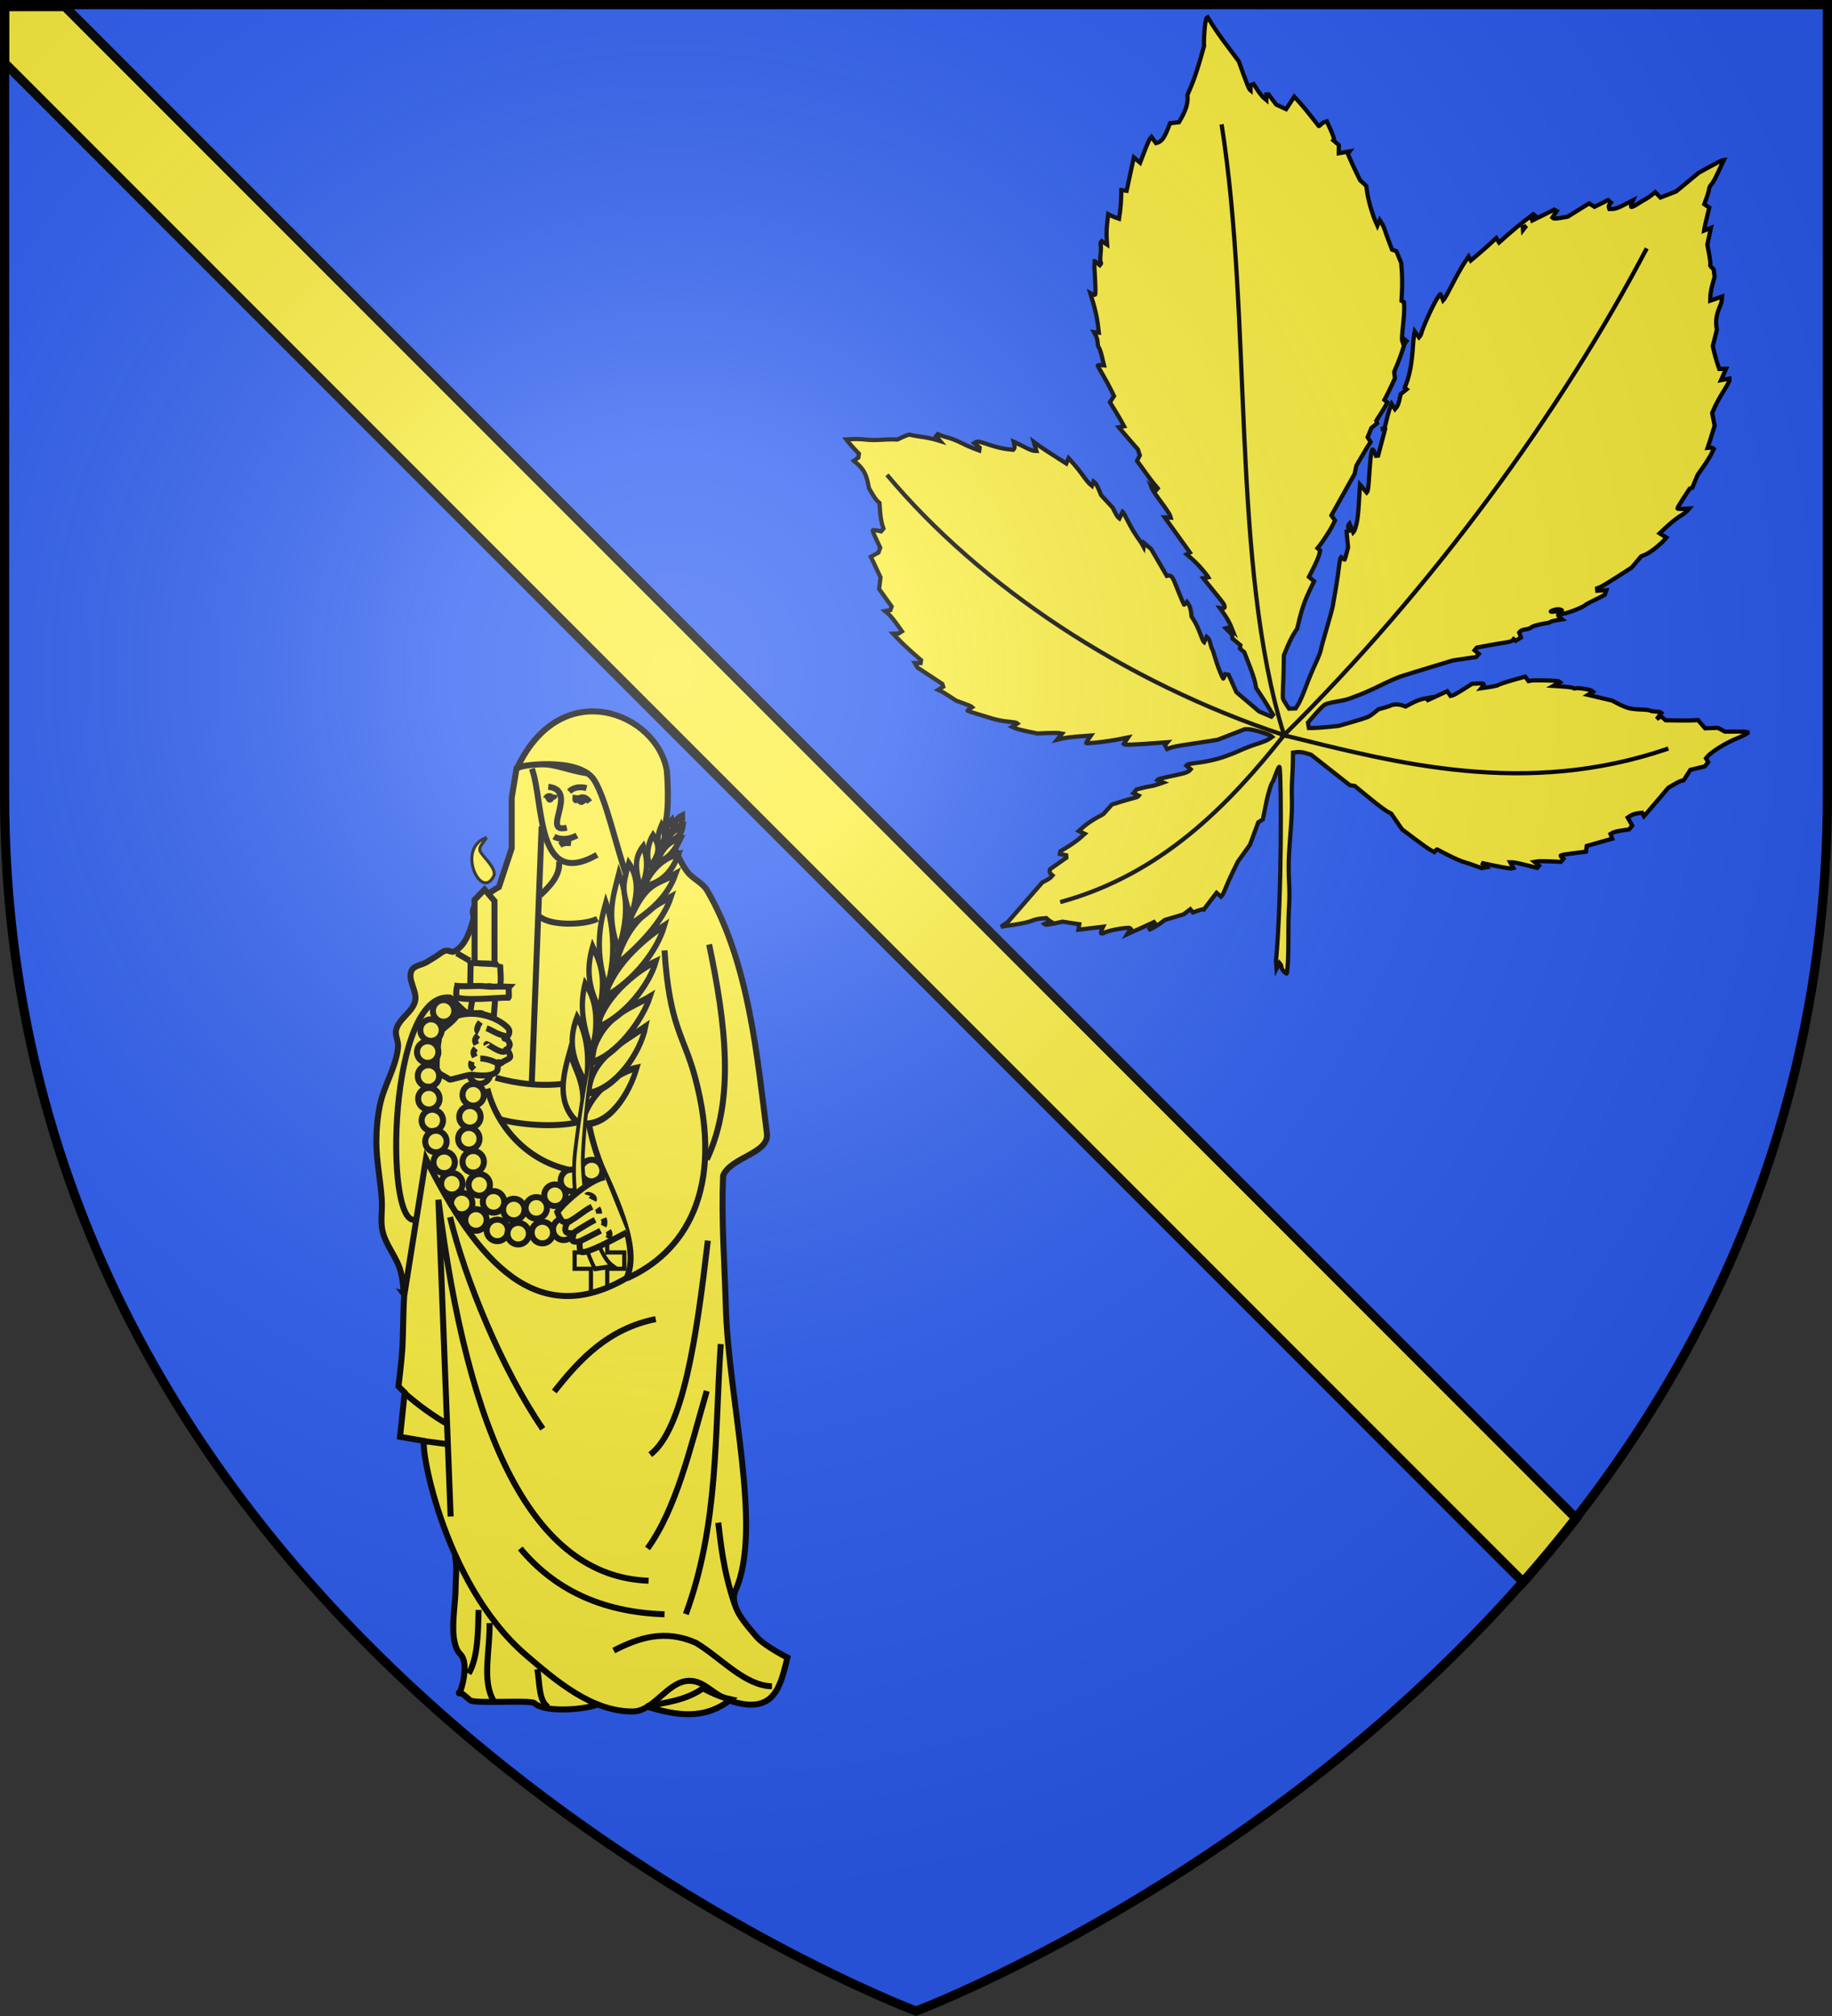 <?xml version="1.0" encoding="UTF-8" standalone="no"?>
<svg
   xmlns:dc="http://purl.org/dc/elements/1.1/"
   xmlns:cc="http://creativecommons.org/ns#"
   xmlns:rdf="http://www.w3.org/1999/02/22-rdf-syntax-ns#"
   xmlns:svg="http://www.w3.org/2000/svg"
   xmlns="http://www.w3.org/2000/svg"
   xmlns:xlink="http://www.w3.org/1999/xlink"
   xmlns:sodipodi="http://sodipodi.sourceforge.net/DTD/sodipodi-0.dtd"
   xmlns:inkscape="http://www.inkscape.org/namespaces/inkscape"
   width="600"
   height="660"
   viewBox="-300 -300 600 660"
   id="svg3031"
   version="1.1"
   inkscape:version="0.48.2 r9819"
   sodipodi:docname="Blason_ville_fr_Sainte-Consorce_(Rhône).svg">
  <rect x="-300" y="-300" width="600" height="660" fill="#333333" stroke="none"/>
  <sodipodi:namedview
     pagecolor="#ffffff"
     bordercolor="#666666"
     borderopacity="1"
     objecttolerance="10"
     gridtolerance="10"
     guidetolerance="10"
     inkscape:pageopacity="0"
     inkscape:pageshadow="2"
     inkscape:window-width="1280"
     inkscape:window-height="738"
     id="namedview3056"
     showgrid="false"
     inkscape:zoom="0.50568849"
     inkscape:cx="353.86863"
     inkscape:cy="284.45678"
     inkscape:window-x="-8"
     inkscape:window-y="-8"
     inkscape:window-maximized="1"
     inkscape:current-layer="layer3" />
  <defs
     id="defs3033">
    <radialGradient
       id="Gradient1"
       gradientUnits="userSpaceOnUse"
       cx="-80"
       cy="-80"
       r="405">
      <stop
         style="stop-color:#fff;stop-opacity:0.31"
         offset="0"
         id="stop3036" />
      <stop
         style="stop-color:#fff;stop-opacity:0.25"
         offset="0.19"
         id="stop3038" />
      <stop
         style="stop-color:#6b6b6b;stop-opacity:0.125"
         offset="0.6"
         id="stop3040" />
      <stop
         style="stop-color:#000;stop-opacity:0.125"
         offset="1"
         id="stop3042" />
    </radialGradient>
    <clipPath
       id="shield_cut">
      <path
         id="shield"
         d="M-298.5,-298.5 h597 v258.5 C 298.5,246.2 0,358.39 0,358.39 0,358.39 -298.5,246.2 -298.5,-40z" />
    </clipPath>
  </defs>
  <g
     id="layer4"
     inkscape:label="Fond écu"
     inkscape:groupmode="layer"
     sodipodi:insensitive="true">
    <use
       xlink:href="#shield"
       id="use3047"
       style="fill:#2b5df2"
       x="0"
       y="0"
       width="600"
       height="660" />
    <g
       transform="translate(-300,-300.002)"
       id="layer82"
       style="fill:#fcef3c;display:inline">
      <path
         inkscape:connector-curvature="0"
         d="m 1.5,1.502 c 0,0 0,2.721 0,19.09 l 497.39,497.39 c 5.905,-6.69 11.697,-13.646 17.325,-20.86 L 21.265,2.179 1.5,2.179 1.5,1.502"
         id="filet"
         style="fill:#fcef3c;fill-opacity:1;stroke:#000000;stroke-width:3;stroke-opacity:1" />
    </g>
  </g>
  <g
     id="layer3"
     inkscape:label="Meubles"
     inkscape:groupmode="layer"
     sodipodi:insensitive="true">
    <path
       style="fill:#000000"
       d=""
       id="path4223"
       inkscape:connector-curvature="0" />
    <g
       id="g5171"
       transform="matrix(0.461,0,0,0.461,-488.423,734.74)">
      <path
         sodipodi:nodetypes="ccsccccccccccccccccccccccccccccccccccccssccccsccccccsscccsscccccssccccssccccscccccscccsssssssscsccccccccssscccccccssccccccccccccccccscccsscccccssccccccccccccccccssccccccccccccccccccccccccsccccsscccccccccccccsccccccsccscccsccccccccccccsccccsscccsccccsccsccccccssscccccsscccccccccccccsscccsccccccccccccccccssccccssccccscccccccsscccsccsccscccccscsscccccscscccsccsccccccsccccccccccscccccccccscsccccccccccsscsccscsscccccccsscccccccccccccsscsccccccccccccccccscccsccccccssccccsccccccccccccsccccccscccccsccccscccscsccccssccsscscccscccccscccccsscccccccsscccccscccssscssccsccscscscccccccccccccccccccscccccscccccccccccscccsssccccsscccccssccccsccccccccsccccscccsccccccccccccscccccccscsscccsscccscsccscssccccccsscssssccccccccccsccccssssccccsscccccccccccscccccscccccssscccccsssscccsscccsscccsccccccccccccccsscccccccccccccsccccssccccccccsccssscscccsccccccscccccscccccscccccsscccccccccscccssccccsscccccscsccsscccscscccsscccccccssccsccccssscsccccccccccscccccccccscssscssccccccsscccccccscccccccccscccscscsccccsscccscscscccccsccscccccccccccccccccccccccccccsccccccccc"
         style="fill:#fcef3c;stroke:#000000;stroke-width:3"
         d="m 1650.292,-1723.966 c -0.131,0.069 -1.047,0.62 -2.035,1.223 -0.989,0.604 -4.155,2.047 -7.037,3.207 -2.882,1.16 -7.962,3.845 -11.289,5.965 -3.327,2.121 -6.756,4.688 -7.62,5.705 l -1.571,1.849 0.77,1.41 0.77,1.41 -1.231,1.449 -1.231,1.449 -5.101,1.232 -5.101,1.232 -2.396,3.733 -2.396,3.733 -1.423,0.25 c -0.782,0.137 -3.229,1.32 -5.438,2.628 l -4.015,2.378 -5.867,6.93 c -3.227,3.812 -7.122,8.355 -8.655,10.097 l -2.788,3.167 -0.667,-1.22 -0.667,-1.22 -3.066,0.386 c -1.687,0.212 -3.978,0.972 -5.092,1.689 l -2.026,1.303 1.597,2.885 1.597,2.885 -1.151,1.355 -1.151,1.355 -4.97,0.702 c -2.734,0.386 -5.687,1.111 -6.562,1.611 l -1.593,0.909 0.62,1.665 0.62,1.665 -5.676,1.619 c -3.122,0.89 -7.194,2.045 -9.049,2.565 l -3.373,0.946 -0.301,2.046 -0.301,2.046 -8.741,1.096 c -4.807,0.603 -8.915,1.301 -9.127,1.551 -0.212,0.25 0.128,0.892 0.757,1.426 l 1.143,0.971 -0.933,1.099 -0.933,1.099 -7.304,-0.354 c -4.017,-0.195 -8.225,-0.192 -9.351,0.01 l -2.047,0.359 1.617,1.374 1.617,1.374 -0.656,0.772 -0.656,0.772 -7.672,-1.97 c -4.22,-1.083 -8.529,-1.98 -9.577,-1.992 l -1.904,-0.022 1.125,2 1.125,2 -1.113,0.36 c -0.612,0.198 -5.724,-0.606 -11.359,-1.787 l -10.247,-2.147 1.798,1.548 1.798,1.548 -1.753,0.308 -1.753,0.308 -4.719,-1.76 c -2.595,-0.968 -6.159,-2.15 -7.918,-2.628 -1.76,-0.477 -6.66,-2.623 -10.89,-4.769 -4.23,-2.146 -7.815,-4.007 -7.967,-4.136 -0.152,-0.129 -0.679,0.24 -1.172,0.82 l -0.896,1.054 -2.482,-1.325 c -1.365,-0.729 -6.531,-4.369 -11.48,-8.088 l -8.998,-6.763 -3.826,-5.566 -3.826,-5.566 -2.917,-1.578 c -1.604,-0.868 -7.443,-5.293 -12.975,-9.834 l -10.059,-8.257 -1.734,-0.258 -1.734,-0.258 -13.766,-10.825 -13.766,-10.825 -3.676,-1.11 c -2.022,-0.61 -4.908,-0.948 -6.413,-0.749 l -2.737,0.361 -0.085,6.207 c -0.047,3.414 -0.289,9.282 -0.538,13.04 -0.249,3.758 -0.318,10.037 -0.153,13.954 0.165,3.917 -0.103,12.114 -0.596,18.216 -0.493,6.102 -1.15,15.443 -1.461,20.759 -0.31,5.316 -0.301,14.023 0.022,19.349 0.322,5.326 0.338,13.015 0.034,17.087 -0.303,4.072 -0.521,13.04 -0.484,19.928 0.037,6.888 -0.123,15.996 -0.357,20.24 -0.234,4.244 -0.573,7.89 -0.753,8.102 -0.18,0.212 -1.14,-0.474 -2.134,-1.525 -0.993,-1.051 -1.769,-2.396 -1.724,-2.99 0.045,-0.593 -0.249,-1.487 -0.653,-1.986 l -0.735,-0.907 -1.052,2.014 -1.052,2.014 -0.368,-5.561 c 4.201,-44.947 3.835,-130.271 2.573,-137.168 -0.107,-3.805 -4.661,10.232 -4.994,10.259 -0.333,0.027 -1.287,2.339 -2.122,5.138 -0.834,2.799 -1.716,6.1 -1.96,7.336 -0.244,1.236 -0.986,4.882 -1.649,8.101 l -1.206,5.853 -1.608,1.006 -1.608,1.006 -2.948,7.97 -2.948,7.97 -4.304,5.999 -4.304,5.999 -3.452,7.07 c -1.899,3.888 -4.196,9.014 -5.104,11.391 -0.908,2.377 -2.052,4.792 -2.541,5.368 l -0.89,1.047 -1.589,-1.35 -1.589,-1.35 -4.542,5.956 -4.542,5.956 -0.601,-0.157 c -0.331,-0.086 -2.06,0.375 -3.843,1.026 l -3.242,1.182 -0.935,-1.154 -0.935,-1.154 -2.37,1.803 -2.37,1.803 -6.703,2.003 -6.703,2.002 -2.775,2.111 c -1.526,1.161 -4.138,2.779 -5.805,3.597 l -3.03,1.486 2.508,-3.118 2.509,-3.118 -2.446,1.203 c -1.345,0.661 -5.864,2.727 -10.043,4.589 l -7.598,3.386 1.213,-1.922 1.213,-1.922 -0.681,-0.579 c -0.375,-0.318 -4.115,0.019 -8.311,0.75 -4.196,0.731 -8.449,1.842 -9.45,2.468 -1.001,0.627 -2.1,0.902 -2.442,0.611 -0.342,-0.291 -0.175,-1.477 0.371,-2.638 l 0.993,-2.109 -8.784,1.066 -8.785,1.066 0.319,-1.955 0.319,-1.955 -5.998,-0.902 -5.998,-0.902 -5.763,1.262 c -3.17,0.694 -6.034,1.065 -6.365,0.825 l -0.602,-0.437 3.904,-2.062 -0.535,-0.324 -1.054,-0.896 -1.054,-0.896 -3.764,0.306 c -2.07,0.168 -5.17,0.93 -6.888,1.693 -1.718,0.763 -7.274,1.995 -12.346,2.738 l -9.222,1.351 2.552,-1.768 2.552,-1.768 12.143,-13.958 12.143,-13.958 2.701,-1.399 c 1.486,-0.769 3.119,-1.891 3.631,-2.492 l 0.929,-1.094 -1.098,-0.933 c -0.604,-0.513 -1.013,-1.494 -0.909,-2.18 l 0.189,-1.247 5.837,-4.104 5.837,-4.104 -0.069,-0.848 -0.069,-0.848 -2.245,-0.485 -2.245,-0.485 0.141,-0.928 0.141,-0.928 5.361,-3.258 c 2.948,-1.792 6.856,-4.591 8.683,-6.219 l 3.322,-2.961 -2.106,-1.013 -2.106,-1.013 3.561,-3.121 c 1.958,-1.716 5.874,-4.403 8.701,-5.97 l 5.141,-2.85 3.042,-3.404 3.042,-3.404 6.128,-1.927 c 3.37,-1.06 7.441,-2.22 9.045,-2.578 1.604,-0.358 3.141,-0.916 3.416,-1.24 l 0.499,-0.588 -1.863,-0.896 -1.863,-0.896 1.109,-1.305 1.109,-1.305 3.736,-0.965 c 2.055,-0.531 4.749,-1.095 5.987,-1.255 1.238,-0.16 3.817,-0.835 5.731,-1.501 l 3.481,-1.211 -2.05,-0.859 -2.05,-0.859 0.417,-0.49 c 0.229,-0.27 3.799,-1.17 7.933,-2.001 4.134,-0.831 8.888,-1.913 10.566,-2.405 1.677,-0.492 3.416,-1.322 3.863,-1.844 l 0.813,-0.949 -1.524,-1.295 -1.524,-1.295 0.515,-0.606 c 0.283,-0.333 3.85,-0.993 7.926,-1.467 4.076,-0.474 10.758,-1.856 14.848,-3.072 4.09,-1.216 10.416,-3.59 14.058,-5.276 3.642,-1.686 9.486,-3.944 12.988,-5.017 3.502,-1.073 7.317,-2.631 8.478,-3.461 l 2.111,-1.509 -0.94,-0.798 c -0.517,-0.439 -3.821,-1.665 -7.342,-2.723 -3.521,-1.059 -7.451,-1.928 -8.733,-1.931 l -2.331,-0.01 -9.657,3.755 -9.657,3.755 -7.718,1.254 c -4.245,0.69 -11.287,1.765 -15.65,2.389 -4.363,0.624 -8.98,1.55 -10.262,2.058 l -2.329,0.925 -0.763,-1.395 -0.763,-1.395 0.882,-1.038 0.882,-1.038 -14.894,1.084 c -8.191,0.596 -15.163,0.855 -15.492,0.576 l -0.598,-0.508 1.52,-2.278 1.52,-2.278 -6.85,1.358 c -3.768,0.747 -10.405,1.734 -14.749,2.192 -4.344,0.459 -8.024,0.727 -8.178,0.597 -0.153,-0.13 0.541,-1.419 1.542,-2.864 l 1.821,-2.627 -8.427,0.624 c -4.635,0.343 -10.047,1.018 -12.028,1.501 l -3.601,0.877 1.761,-2.159 1.761,-2.159 -1.974,-0.379 c -1.086,-0.208 -4.997,-0.237 -8.692,-0.064 l -6.718,0.315 -6.807,-1.385 c -3.744,-0.762 -7.817,-1.828 -9.052,-2.37 l -2.245,-0.985 1.867,-1.168 1.867,-1.168 -0.521,-0.443 c -0.286,-0.243 -3.07,-0.662 -6.186,-0.931 -3.116,-0.269 -8.003,-1.213 -10.859,-2.098 -2.857,-0.885 -7.955,-2.439 -11.33,-3.454 -3.375,-1.014 -6.29,-1.975 -6.477,-2.134 -0.187,-0.159 0.46,-0.79 1.438,-1.402 l 1.779,-1.113 -0.623,-0.529 c -0.343,-0.291 -2.887,-1.339 -5.654,-2.33 l -5.031,-1.801 -4.636,-3.038 c -2.55,-1.671 -5.424,-3.396 -6.386,-3.833 l -1.75,-0.796 1.792,-1.121 1.792,-1.121 -0.32,-0.99 -0.32,-0.99 -8.837,-5.833 -8.837,-5.833 -0.932,-1.593 -0.932,-1.594 2.061,0.024 2.061,0.024 0.157,-1.031 0.156,-1.031 -5.791,-5.062 c -3.185,-2.784 -7.656,-7.026 -9.936,-9.426 l -4.145,-4.363 4.047,-0.17 2.242,-1.462 -3.705,-5.237 c -2.038,-2.881 -4.748,-6.123 -6.023,-7.207 l -2.318,-1.969 1.904,-0.334 1.904,-0.334 0.455,-1.296 0.455,-1.296 -4.452,-6.204 -4.452,-6.204 0.513,-4.12 0.513,-4.12 -3.441,-7.329 -3.441,-7.329 2.719,-1.505 2.719,-1.505 0.603,-1.715 0.603,-1.715 -2.808,-5.929 c -1.545,-3.261 -2.651,-6.138 -2.457,-6.393 0.193,-0.255 1.598,-0.195 3.123,0.135 l 2.772,0.599 0.847,-0.997 0.847,-0.997 -0.981,-3.093 c -0.539,-1.701 -1.179,-5.801 -1.422,-9.111 l -0.441,-6.019 -1.337,-1.155 c -0.735,-0.635 -2.406,-2.973 -3.713,-5.196 l -2.376,-4.041 -0.918,-4.438 c -0.505,-2.441 -1.747,-5.825 -2.76,-7.52 -1.013,-1.695 -3.031,-4.092 -4.485,-5.327 l -2.643,-2.245 1.6,-1.12 1.6,-1.12 0.209,-1.379 0.209,-1.379 -3.034,-3.216 c -1.669,-1.769 -3.691,-4.053 -4.493,-5.077 l -1.459,-1.861 4.551,-0.234 c 2.503,-0.129 6.686,0.034 9.295,0.361 2.609,0.327 7.276,0.401 10.37,0.164 3.095,-0.237 7.073,-0.382 8.842,-0.323 l 3.215,0.107 4.246,-1.954 c 2.335,-1.075 4.5,-1.745 4.81,-1.49 0.31,0.256 3.534,0.868 7.164,1.362 3.63,0.494 8.325,1.41 10.432,2.037 l 3.832,1.14 -1.477,-1.737 -1.477,-1.737 0.623,-0.733 0.623,-0.733 1.671,0.736 c 0.919,0.405 3.599,1.247 5.955,1.872 2.356,0.625 6.331,2.202 8.832,3.504 2.502,1.303 6.444,3.077 8.761,3.943 l 4.213,1.574 0.154,-1.013 0.154,-1.013 -1.924,-1.634 -1.924,-1.635 1.062,-0.644 c 0.584,-0.354 1.77,-0.475 2.634,-0.269 0.865,0.206 4.573,1.36 8.241,2.563 3.668,1.204 8.706,2.398 11.195,2.655 l 4.525,0.466 0.65,-0.765 c 0.357,-0.421 0.425,-1.717 0.151,-2.88 l -0.499,-2.115 1.432,0.632 c 0.787,0.347 3.683,1.804 6.436,3.236 2.752,1.433 5.745,2.629 6.65,2.658 l 1.646,0.053 -0.935,-3.207 -0.935,-3.207 1.419,1.033 c 0.78,0.568 2.426,1.758 3.658,2.644 1.232,0.886 5.795,3.873 10.141,6.636 l 7.902,5.024 0.8,-1.91 0.801,-1.91 3.604,4.023 c 1.982,2.212 5.021,6.038 6.752,8.502 1.731,2.464 3.853,5.079 4.716,5.812 l 1.569,1.333 0.532,-1.516 0.533,-1.516 1.096,0.931 c 0.603,0.512 1.83,2.694 2.728,4.849 l 1.632,3.918 4.087,4.408 4.087,4.408 1.597,3.138 c 0.878,1.726 1.957,3.444 2.398,3.818 l 0.801,0.681 1.141,-2.312 1.141,-2.312 0.401,0.34 c 0.22,0.187 1.45,2.463 2.734,5.058 1.283,2.595 3.325,6.331 4.536,8.303 1.212,1.972 2.938,4.567 3.836,5.767 0.898,1.2 2.039,2.925 2.535,3.833 l 0.902,1.651 0.206,-1.36 0.206,-1.36 2.475,2.102 2.475,2.103 5.551,9.528 5.551,9.528 1.099,-0.27 c 0.604,-0.149 1.6,0.183 2.212,0.736 0.612,0.553 1.567,2.21 2.121,3.682 0.554,1.471 2.254,5.693 3.777,9.381 1.523,3.688 2.871,6.793 2.996,6.899 0.125,0.106 0.637,-0.29 1.137,-0.879 l 0.911,-1.072 1.247,1.781 c 0.686,0.98 1.429,3.3 1.651,5.157 l 0.404,3.375 2.03,3.253 c 1.117,1.789 2.947,5.733 4.068,8.765 1.121,3.031 2.221,5.668 2.445,5.858 l 0.407,0.346 0.896,-1.863 0.896,-1.863 1.027,0.902 c 0.565,0.496 1.315,2.301 1.666,4.011 0.351,1.71 0.873,3.321 1.158,3.579 0.285,0.259 1.198,2.895 2.027,5.859 0.83,2.964 2.418,7.559 3.529,10.21 1.112,2.651 2.142,4.926 2.29,5.055 0.148,0.129 0.536,-0.525 0.862,-1.453 l 0.593,-1.688 1.216,0.185 1.216,0.185 2.764,6.204 2.764,6.204 8.094,6.866 8.094,6.866 4.341,1.841 4.341,1.841 0.592,-0.697 0.592,-0.697 -3.566,-5.842 c -1.961,-3.213 -4.666,-7.47 -6.01,-9.46 l -2.444,-3.618 -0.642,-3.561 c -0.353,-1.958 -2.248,-7.686 -4.21,-12.727 l -3.567,-9.167 -1.552,-1.319 -1.552,-1.319 0.176,-1.162 0.176,-1.162 -2.851,-2.422 -2.851,-2.422 -0.111,-1.362 -0.111,-1.362 -2.256,-2.233 -2.256,-2.233 0.886,-0.287 c 0.488,-0.158 1.651,0.336 2.585,1.098 l 1.698,1.385 -1.57,-3.923 c -0.864,-2.158 -2.959,-5.885 -4.656,-8.282 l -3.086,-4.359 1.35,0.205 c 0.742,0.113 1.593,-0.081 1.89,-0.431 0.297,-0.35 0.144,-1.386 -0.34,-2.303 -0.484,-0.917 -2.344,-3.419 -4.134,-5.559 -1.79,-2.14 -4.902,-5.973 -6.917,-8.516 l -3.662,-4.624 1.77,-0.311 1.77,-0.311 -0.762,-1.208 c -0.419,-0.664 -2.253,-2.927 -4.076,-5.029 -1.823,-2.102 -4.927,-5.232 -6.898,-6.956 l -3.584,-3.134 1.149,-0.628 1.149,-0.628 -2.227,-3.106 c -1.225,-1.708 -5.252,-7.322 -8.949,-12.474 l -6.722,-9.368 2.126,0.105 2.125,0.105 -0.48,-1.636 c -0.264,-0.9 -3.124,-5.179 -6.356,-9.508 -3.232,-4.33 -6.141,-8.603 -6.464,-9.497 l -0.588,-1.625 1.734,1.434 1.734,1.434 0.618,-0.728 0.618,-0.728 -2.451,-2.907 c -1.348,-1.599 -4.062,-5.181 -6.031,-7.96 -1.969,-2.779 -4.182,-5.85 -4.918,-6.825 l -1.337,-1.772 0.976,-1.992 0.976,-1.992 -0.68,-2.097 -0.68,-2.097 -5.258,-6.03 c -2.892,-3.316 -5.931,-6.863 -6.754,-7.881 l -1.495,-1.852 1.846,-0.324 1.846,-0.324 -1.444,-2.716 c -0.794,-1.494 -3.052,-5.341 -5.017,-8.549 l -3.573,-5.833 1.45,-2.173 1.45,-2.173 -2.244,-4.616 c -1.234,-2.539 -3.813,-7.286 -5.731,-10.55 -1.918,-3.264 -3.536,-6.173 -3.595,-6.467 -0.059,-0.293 0.922,-0.458 2.18,-0.366 l 2.287,0.167 -1.415,-5.94 c -0.778,-3.267 -1.783,-6.268 -2.233,-6.668 -0.45,-0.4 -0.856,-2.008 -0.901,-3.573 -0.045,-1.565 -0.654,-3.887 -1.352,-5.16 l -1.269,-2.315 1.745,0.21 1.746,0.21 -0.797,-6.537 c -0.438,-3.595 -1.814,-9.915 -3.057,-14.043 l -2.26,-7.506 1.484,0.836 c 0.816,0.46 1.728,0.549 2.026,0.197 0.298,-0.351 0.231,-5.827 -0.149,-12.168 -0.381,-6.341 -0.622,-11.617 -0.536,-11.725 0.086,-0.108 1.013,0.533 2.061,1.423 l 1.905,1.619 0.647,-0.762 c 0.356,-0.419 0.351,-1.014 -0.011,-1.321 -0.362,-0.308 -0.409,-2.857 -0.104,-5.665 0.305,-2.808 0.358,-5.745 0.117,-6.526 -0.24,-0.781 -0.18,-1.723 0.133,-2.092 l 0.57,-0.671 1.928,1.206 1.928,1.206 -0.324,-4.576 c -0.178,-2.517 -0.01,-7.385 0.38,-10.818 l 0.704,-6.242 1.547,0.828 c 0.851,0.455 2.578,1.194 3.838,1.642 l 2.291,0.814 0.721,-4.985 c 0.397,-2.742 0.769,-7.329 0.827,-10.194 l 0.106,-5.209 1.882,0.268 1.882,0.268 2.553,-11.868 2.553,-11.868 2.236,1.9 2.236,1.9 3.05,-8.002 c 1.677,-4.401 3.497,-8.528 4.044,-9.172 l 0.995,-1.171 1.592,2.227 1.592,2.227 1.479,-0.46 c 0.814,-0.253 2.234,-1.337 3.156,-2.41 0.922,-1.073 2.504,-4.047 3.515,-6.609 l 1.839,-4.659 3.167,-0.357 3.167,-0.357 1.951,-3.414 c 1.073,-1.877 2.477,-5.033 3.12,-7.013 0.643,-1.979 1.127,-4.816 1.076,-6.303 l -0.094,-2.704 2.868,-6.748 c 1.577,-3.712 4.224,-11.502 5.88,-17.311 l 3.012,-10.562 -0.042,-3.316 c -0.023,-1.824 0.231,-6.232 0.565,-9.795 0.334,-3.563 0.951,-6.67 1.37,-6.904 l 0.763,-0.425 3.34,5.335 c 1.837,2.934 5.273,7.925 7.636,11.091 2.362,3.166 5.818,7.786 7.678,10.268 l 3.383,4.513 3.498,9.718 c 1.924,5.345 3.812,9.985 4.195,10.31 l 0.697,0.592 0.022,-1.892 0.022,-1.892 1.058,-0.343 1.058,-0.343 2.643,4.086 c 1.454,2.247 3.488,4.804 4.521,5.681 l 1.877,1.595 0.023,-1.981 0.023,-1.98 0.719,-0.059 0.719,-0.058 2.754,3.652 2.754,3.652 3.513,1.632 3.513,1.632 2.906,-4.437 2.906,-4.436 3.975,4.346 c 2.187,2.39 6.021,7.023 8.521,10.294 2.5,3.271 4.695,6.074 4.877,6.229 0.182,0.155 0.846,-0.314 1.476,-1.042 0.629,-0.728 1.849,-1.543 2.711,-1.812 l 1.566,-0.488 2.787,6.152 c 1.533,3.384 2.568,6.41 2.3,6.725 l -0.487,0.573 1.974,1.677 1.974,1.677 -0.029,2.927 -0.029,2.927 3.849,-0.667 3.849,-0.667 -0.634,0.801 -0.633,0.801 1.863,4.371 c 1.024,2.404 2.991,6.661 4.37,9.459 l 2.508,5.088 2.181,1.984 2.181,1.984 0.627,4.469 c 0.345,2.458 1.45,7.306 2.457,10.774 1.007,3.467 2.502,7.808 3.324,9.646 l 1.493,3.341 0.831,-1.981 0.831,-1.981 1.335,2.056 c 0.734,1.131 1.708,3.251 2.165,4.71 0.457,1.46 1.829,5.271 3.05,8.47 l 2.22,5.816 1.515,0.532 1.515,0.532 1.725,4.139 1.724,4.139 0.457,6.157 c 0.251,3.387 0.299,9.452 0.107,13.479 l -0.349,7.322 0.891,0.491 0.891,0.491 0.162,3.684 c 0.089,2.026 -0.305,7.859 -0.876,12.961 -0.571,5.102 -0.889,9.738 -0.706,10.303 l 0.332,1.026 0.686,-0.807 0.686,-0.807 0.762,0.647 0.762,0.647 -0.767,0.902 c -0.422,0.496 -1.323,2.83 -2.003,5.187 -0.68,2.356 -2.313,6.862 -3.628,10.013 l -2.392,5.729 0.26,2.301 0.26,2.301 -2.413,5.167 c -1.327,2.842 -3.006,6.287 -3.732,7.655 l -1.319,2.488 1.068,0.907 1.068,0.907 -1.368,2.446 c -0.752,1.345 -2.531,4.27 -3.953,6.499 l -2.586,4.052 0.295,0.912 0.295,0.912 -2.041,1.674 -2.041,1.674 -1.322,3.258 -1.322,3.258 1.079,1.724 1.079,1.724 -0.702,0.955 c -0.386,0.525 -1.173,1.736 -1.749,2.69 -0.576,0.954 -2.547,4.298 -4.381,7.431 l -3.334,5.696 -0.608,2.896 -0.608,2.896 -8.26,14.764 -8.26,14.764 1.283,1.795 1.283,1.795 -1.501,3.007 c -0.825,1.654 -1.994,3.768 -2.597,4.7 -0.603,0.931 -2.088,3.212 -3.3,5.069 -1.212,1.857 -2.84,4.165 -3.617,5.128 l -1.413,1.752 0.947,0.815 0.948,0.816 -0.734,2.975 c -0.403,1.636 -2.199,5.864 -3.99,9.394 l -3.256,6.419 1.839,1.562 1.839,1.562 -1.405,2.743 c -0.773,1.508 -2.63,5.54 -4.127,8.959 -1.497,3.419 -3.573,9.732 -4.614,14.03 l -1.891,7.813 -2.332,3.689 c -1.282,2.029 -3.412,6.313 -4.733,9.521 l -2.402,5.833 -0.103,7.786 c -0.057,4.282 -0.271,10.891 -0.476,14.686 -0.205,3.795 -0.224,7.468 -0.041,8.162 0.183,0.694 1.23,2.602 2.328,4.24 l 1.996,2.979 2.324,-0.073 2.324,-0.073 1.953,-3.149 c 1.074,-1.732 3.449,-7.192 5.277,-12.135 1.828,-4.942 4.907,-12.364 6.843,-16.493 1.936,-4.129 3.67,-8.56 3.854,-9.848 0.184,-1.287 2.01,-7.995 4.058,-14.908 2.048,-6.912 4.01,-14.102 4.362,-15.977 0.351,-1.875 1.326,-7.471 2.165,-12.434 0.839,-4.964 1.836,-11.786 2.214,-15.16 0.378,-3.374 0.91,-6.397 1.182,-6.717 l 0.494,-0.582 1.143,0.971 c 0.629,0.534 1.234,0.864 1.345,0.733 0.111,-0.131 0.691,-2.148 1.288,-4.483 l 1.086,-4.245 -0.544,-5.596 -0.544,-5.596 0.81,-0.262 0.81,-0.262 -0.335,-1.906 c -0.184,-1.048 -0.072,-2.216 0.25,-2.594 l 0.585,-0.688 1.282,3.125 1.282,3.125 0.69,-0.812 c 0.379,-0.447 1.182,-2.88 1.784,-5.407 0.602,-2.527 1.308,-8.745 1.569,-13.817 0.261,-5.072 0.559,-10.253 0.662,-11.512 l 0.187,-2.29 2.359,2.768 2.359,2.768 0.574,-0.675 c 0.315,-0.371 0.807,-4.607 1.093,-9.412 0.286,-4.806 0.811,-11.365 1.169,-14.576 0.357,-3.211 0.942,-5.862 1.299,-5.891 0.358,-0.029 1.056,0.978 1.553,2.239 l 0.902,2.291 0.779,-0.063 0.779,-0.063 2.422,-9.221 2.422,-9.221 -1.358,-0.206 -1.358,-0.206 1.247,-0.404 1.247,-0.403 1.536,-6.293 c 0.845,-3.461 1.97,-7.311 2.501,-8.555 l 0.965,-2.262 1.168,1.867 1.168,1.867 1.186,-1.396 c 0.652,-0.768 1.567,-3.164 2.033,-5.325 l 0.847,-3.928 2.136,-1.719 2.136,-1.719 -0.698,-0.593 -0.698,-0.593 1.425,-3.71 c 0.783,-2.041 1.954,-6.445 2.6,-9.787 0.646,-3.342 1.39,-9.523 1.652,-13.735 0.262,-4.212 0.692,-8.797 0.955,-10.189 l 0.478,-2.53 1.513,2.117 1.514,2.117 0.76,-0.895 c 0.418,-0.492 0.955,-1.797 1.194,-2.9 0.238,-1.103 2.127,-5.807 4.197,-10.454 2.07,-4.647 4.88,-10.305 6.244,-12.574 1.365,-2.269 2.624,-4.004 2.798,-3.855 0.174,0.148 0.679,1.188 1.121,2.311 l 0.804,2.041 0.937,-1.102 c 0.515,-0.606 3.145,-5.426 5.844,-10.71 2.699,-5.284 6.353,-11.779 8.119,-14.433 l 3.212,-4.826 0.777,1.422 0.777,1.422 5.155,-4.364 c 2.835,-2.4 6.915,-5.99 9.065,-7.978 l 3.91,-3.614 0.988,1.578 0.988,1.578 6.258,-5.544 c 3.442,-3.049 8.918,-7.566 12.169,-10.036 l 5.91,-4.492 0.624,0.53 0.624,0.53 -1.315,0.719 -1.315,0.719 0.318,0.983 0.318,0.983 7.783,-3.848 7.782,-3.848 0.905,0.48 0.905,0.48 -1.539,2.301 -1.539,2.301 0.656,0.557 c 0.361,0.306 2.809,0.172 5.441,-0.298 l 4.785,-0.856 7.585,-4.71 7.585,-4.71 1.923,1.214 1.923,1.214 4.808,-2.384 4.808,-2.384 1.049,0.891 1.049,0.891 -0.933,1.098 c -0.513,0.604 -0.76,1.633 -0.548,2.287 l 0.385,1.189 2.425,-0.076 c 1.333,-0.042 4.032,-0.907 5.996,-1.923 1.964,-1.016 4.663,-2.397 5.996,-3.068 l 2.425,-1.22 -0.945,2.15 c -0.52,1.182 -0.697,2.36 -0.394,2.618 0.303,0.258 2.226,-0.618 4.274,-1.946 2.047,-1.328 4.589,-2.859 5.649,-3.402 1.059,-0.543 3.1,-1.924 4.536,-3.067 l 2.61,-2.079 1.836,1.92 1.836,1.92 5.584,-2.173 5.584,-2.173 8.004,-6.621 8.004,-6.621 7.971,-4.381 c 4.384,-2.41 8.412,-4.441 8.951,-4.515 l 0.98,-0.133 -2.103,4.428 c -1.156,2.435 -2.83,5.945 -3.72,7.798 -0.89,1.854 -2.327,4.205 -3.194,5.225 -0.867,1.02 -1.555,2.434 -1.529,3.141 0.026,0.708 -0.726,3.415 -1.67,6.017 l -1.717,4.73 1.761,1.212 1.761,1.212 -1.579,6.532 c -0.868,3.592 -1.685,7.259 -1.815,8.148 l -0.236,1.617 2.402,-0.946 2.402,-0.946 -1.262,5.948 -1.262,5.947 1.293,6.972 c 0.711,3.835 1.054,7.128 0.762,7.319 -0.292,0.191 0.124,0.994 0.925,1.786 l 1.457,1.44 0.36,2.673 0.36,2.673 -1.474,5.309 c -0.811,2.92 -1.511,6.729 -1.556,8.464 l -0.082,3.155 4.205,-1.457 4.205,-1.457 -0.169,2.316 c -0.093,1.274 -0.692,3.348 -1.331,4.609 -0.639,1.261 -1.579,4.006 -2.087,6.1 -0.508,2.094 -0.744,5.359 -0.524,7.256 l 0.401,3.448 -1.45,5.698 -1.45,5.698 0.898,3.924 c 0.494,2.158 1.53,5.82 2.302,8.138 l 1.404,4.214 2.414,-0.076 2.414,-0.076 -1.775,4.049 -1.775,4.049 2.994,-0.563 2.994,-0.563 0.083,1.018 c 0.045,0.56 -1.819,4.036 -4.144,7.724 -2.325,3.689 -5.128,8.728 -6.23,11.198 l -2.003,4.492 0.867,4.542 0.867,4.542 -1.492,4.902 c -0.82,2.696 -1.94,6.235 -2.487,7.864 l -0.996,2.962 1.624,-0.132 c 0.893,-0.073 1.885,0.09 2.204,0.361 l 0.58,0.493 -1.703,3.474 c -0.937,1.91 -3.522,6.062 -5.744,9.226 l -4.041,5.752 -1.906,4.584 -1.906,4.584 -0.909,0.294 -0.909,0.294 -4.386,6.683 c -2.412,3.676 -4.362,6.971 -4.333,7.324 0.029,0.353 1.912,0.53 4.185,0.394 l 4.133,-0.247 -1.301,1.531 c -0.715,0.842 -3.098,2.618 -5.295,3.947 -2.197,1.329 -6.327,4.596 -9.178,7.259 l -5.184,4.843 2.396,1.497 2.396,1.497 -1.573,1.852 c -0.865,1.018 -3.58,3.487 -6.034,5.486 -2.453,1.999 -5.766,4.165 -7.361,4.812 l -2.901,1.178 -3.411,4.005 -3.411,4.006 -10.159,6.544 c -5.588,3.599 -11.114,6.92 -12.28,7.379 l -2.121,0.835 0.067,0.825 0.067,0.825 3.245,-0.162 3.245,-0.162 -0.552,1.571 -0.552,1.571 -1.601,0.936 c -0.881,0.515 -3.947,2.061 -6.814,3.435 -2.867,1.375 -5.527,2.87 -5.912,3.322 -0.385,0.453 -3.449,1.911 -6.809,3.241 -3.36,1.33 -7.362,2.565 -8.892,2.744 -1.53,0.179 -2.94,0.511 -3.133,0.739 -0.193,0.227 0.366,1.022 1.241,1.765 l 1.592,1.353 -3.965,0.669 c -2.181,0.368 -4.179,0.92 -4.441,1.228 -0.262,0.308 -1.65,0.707 -3.085,0.887 -1.435,0.18 -4.291,0.761 -6.346,1.291 -2.055,0.531 -4.068,1.355 -4.473,1.832 -0.405,0.477 -2.048,1.02 -3.651,1.208 -1.603,0.188 -3.282,0.774 -3.731,1.303 l -0.817,0.962 0.645,1.733 0.645,1.733 -1.909,1.195 -1.909,1.195 -0.711,-0.604 -0.711,-0.604 -0.813,0.949 c -0.447,0.522 -2.629,1.179 -4.848,1.459 -2.219,0.28 -7.728,1.207 -12.242,2.06 l -8.206,1.55 -0.812,0.956 -0.812,0.956 1.524,1.295 1.524,1.295 -0.93,1.095 -0.93,1.095 -8.305,1.229 -8.305,1.229 -16.27,4.917 c -8.949,2.704 -18.368,5.625 -20.932,6.491 -2.564,0.866 -9.057,3.745 -14.429,6.399 -5.372,2.653 -11.965,5.614 -14.651,6.579 -2.686,0.966 -6,2.212 -7.364,2.769 -1.364,0.557 -5.43,1.478 -9.036,2.047 -3.606,0.569 -7.388,1.561 -8.405,2.205 -1.017,0.644 -4.105,3.758 -6.863,6.92 l -5.015,5.748 0.344,1.958 0.344,1.957 3.618,-0.056 c 1.99,-0.031 6.729,-0.372 10.531,-0.758 l 6.914,-0.702 9.228,-2.658 c 5.075,-1.462 10.151,-3.054 11.279,-3.539 1.128,-0.485 3.34,-1.941 4.916,-3.237 l 2.864,-2.355 4.245,-1.176 c 2.335,-0.647 4.39,-1.347 4.567,-1.555 0.177,-0.208 1.478,-0.514 2.892,-0.68 1.413,-0.166 3.704,0.092 5.09,0.572 l 2.521,0.873 4.602,-2.452 c 2.531,-1.349 6.225,-2.743 8.208,-3.098 l 3.606,-0.645 -0.809,1.053 -0.809,1.053 7.384,-3.395 7.384,-3.395 1.167,1.667 1.167,1.667 1.406,-0.31 c 0.773,-0.17 4.217,-2.102 7.652,-4.292 l 6.245,-3.982 3.856,-0.231 c 2.121,-0.127 4.094,-0.028 4.385,0.22 0.291,0.248 0.03,1.059 -0.58,1.803 l -1.11,1.353 5.917,-0.878 c 3.254,-0.483 6.197,-1.188 6.54,-1.566 0.343,-0.378 4.708,-1.847 9.7,-3.263 l 9.076,-2.575 1.163,1.604 1.163,1.604 1.708,-0.35 c 0.939,-0.192 5.692,-0.26 10.562,-0.149 4.87,0.11 9.145,0.448 9.5,0.75 l 0.646,0.549 -2.36,1.299 -2.36,1.299 6.747,0.46 c 3.711,0.253 7.076,0.739 7.478,1.081 0.402,0.342 1.093,0.426 1.536,0.189 0.443,-0.238 3.027,-0.108 5.744,0.287 2.716,0.396 5.312,1.036 5.768,1.424 l 0.829,0.704 -1.771,1.108 -1.771,1.108 8.539,2.019 8.539,2.019 4.538,2.38 c 2.496,1.309 6.019,2.722 7.83,3.14 1.81,0.418 5.667,0.815 8.571,0.882 2.904,0.067 5.594,0.376 5.978,0.686 0.384,0.31 2.125,0.622 3.869,0.692 1.744,0.071 3.435,0.339 3.757,0.597 l 0.586,0.469 -1.692,2.171 -1.692,2.171 1.482,-1.038 1.482,-1.038 1.701,1.445 1.701,1.445 8.84,0.129 c 4.862,0.071 10.035,0.031 11.496,-0.088 l 2.656,-0.216 2.514,2.938 2.515,2.937 4.535,-0.163 4.535,-0.163 2.536,1.347 2.536,1.347 3.652,-0.026 c 2.009,-0.014 5.421,-0.023 7.582,-0.018 2.161,0 4.187,0.226 4.502,0.493 0.315,0.267 0.465,0.541 0.335,0.611 z m -131.919,-87.105 c 0.091,-0.08 -0.489,-0.376 -1.29,-0.657 -0.8,-0.281 -2.702,-0.144 -4.226,0.305 -1.524,0.449 -2.575,0.983 -2.336,1.186 0.239,0.203 2.067,0.132 4.06,-0.159 1.994,-0.291 3.7,-0.594 3.791,-0.675 z m -26.475,-271.629 1.181,-1.512 -1.25,0.66 -1.25,0.66 0.069,0.852 0.069,0.852 1.181,-1.512 z"
         id="path4264-1"
         inkscape:connector-curvature="0" />
      <g
         id="g5139-5"
         transform="translate(716.631,-776.758)">
        <path
           style="fill:none;stroke:#000000;stroke-width:3;stroke-linecap:butt;stroke-linejoin:miter;stroke-opacity:1"
           d="m 622.246,-830.593 c 65.899,78.764 168.105,147.162 282.13,184.882 -38.085,-121.718 -22.278,-294.043 -44.418,-433.78"
           id="path4294-5"
           inkscape:connector-curvature="0"
           transform="translate(-300,-300)"
           sodipodi:nodetypes="ccc" />
        <path
           style="fill:none;stroke:#000000;stroke-width:3;stroke-linecap:butt;stroke-linejoin:miter;stroke-opacity:1"
           d="m 904.004,-645.318 c -38.578,48.424 -86.131,98.346 -158.708,118.157"
           id="path4296-1"
           inkscape:connector-curvature="0"
           transform="translate(-300,-300)"
           sodipodi:nodetypes="cc" />
        <path
           style="fill:none;stroke:#000000;stroke-width:3;stroke-linecap:butt;stroke-linejoin:miter;stroke-opacity:1"
           d="m 1177.373,-636.229 c -101.669,34.872 -193.205,10.327 -273.194,-9.439 104.771,-103.358 197.251,-230.138 257.812,-345.731"
           id="path4298-7"
           inkscape:connector-curvature="0"
           transform="translate(-300,-300)"
           sodipodi:nodetypes="ccc" />
      </g>
    </g>
    <g
       style="fill:#e20909;fill-opacity:1;stroke:#5ab532;display:none"
       id="g8779"
       transform="matrix(0.432,0,0,0.433,1897.852,1160.22)">
      <path
         inkscape:connector-curvature="0"
         style="fill:#e20909;fill-opacity:1;fill-rule:evenodd;stroke:#5ab532;stroke-width:3;stroke-linecap:round;stroke-linejoin:round;stroke-miterlimit:4;stroke-opacity:1;stroke-dasharray:none"
         id="path8781-0"
         d="m 377.128,135.622 c -14.101,70.111 -40.388,119.752 -68.944,155.439 11.871,-3.562 25.215,-13.69 38.117,-22.55 -7.89,18.385 -15.781,34.445 -23.671,50.668 4.711,-1.747 19.661,-18.122 39.965,-42.145 3.183,33.027 7.487,70.222 13.917,92.616 5.119,-22.358 8.906,-59.364 12.969,-93.342 12.241,15.194 24.13,30.565 40.692,43.599 L 406.92,267.587 c 12.007,8.398 25.274,19.515 38.007,24.201 -30.189,-37.468 -55.61,-86.047 -67.799,-156.166 z" />
      <path
         inkscape:connector-curvature="0"
         style="fill:#e20909;fill-opacity:1;fill-rule:evenodd;stroke:#5ab532;stroke-width:3;stroke-linecap:round;stroke-linejoin:round;stroke-miterlimit:4;stroke-opacity:1;stroke-dasharray:none"
         id="path8783-6"
         d="m 319.723,139.698 c -1.296,-4.078 -19.538,8.975 -29.595,-18.387 23.991,27.584 48.78,-29.042 68.834,8.941 6.189,15.671 -20.922,42.86 -39.239,9.446 z" />
      <path
         inkscape:connector-curvature="0"
         style="fill:#e20909;fill-opacity:1;fill-rule:evenodd;stroke:#5ab532;stroke-width:3;stroke-linecap:round;stroke-linejoin:round;stroke-miterlimit:4;stroke-opacity:1;stroke-dasharray:none;display:inline"
         id="path8785-1"
         d="m 431.716,139.348 c 1.296,-4.078 19.538,8.975 29.595,-18.387 -23.991,27.584 -48.78,-29.042 -68.834,8.941 -6.189,15.671 20.922,42.86 39.239,9.446 z" />
      <path
         inkscape:connector-curvature="0"
         style="fill:#e20909;fill-opacity:1;fill-rule:evenodd;stroke:#5ab532;stroke-width:3;stroke-linecap:round;stroke-linejoin:round;stroke-miterlimit:4;stroke-opacity:1;stroke-dasharray:none;display:inline"
         id="path8787"
         d="m 383.382,79.375 c -3.697,-2.154 13.021,-17.109 -11.489,-32.893 21.686,29.431 -38.983,41.27 -6.29,69.126 13.943,9.458 46.392,-11.069 17.779,-36.233 z" />
    </g>
    <path
       style="fill:#e20909;fill-opacity:1;fill-rule:evenodd;stroke:#e20909;stroke-width:1.298;stroke-linecap:round;stroke-linejoin:round;stroke-miterlimit:4;stroke-opacity:1;stroke-dasharray:none;display:none"
       id="path8801-3"
       d="m 2060.88,1458.973 c -6.096,30.373 -17.459,51.878 -29.804,67.338 5.131,-1.543 10.9,-5.931 16.478,-9.769 -3.411,7.965 -6.822,14.922 -10.233,21.95 2.037,-0.757 8.499,-7.851 17.277,-18.258 1.376,14.308 3.236,30.421 6.016,40.122 2.213,-9.686 3.85,-25.717 5.606,-40.437 5.292,6.582 10.431,13.241 17.591,18.887 l -10.052,-22.665 c 5.19,3.638 10.926,8.454 16.43,10.484 -13.05,-16.231 -24.04,-37.277 -29.309,-67.653 z"
       inkscape:connector-curvature="0" />
    <path
       style="fill:#e20909;fill-opacity:1;fill-rule:evenodd;stroke:#e20909;stroke-width:1.298;stroke-linecap:round;stroke-linejoin:round;stroke-miterlimit:4;stroke-opacity:1;stroke-dasharray:none;display:none"
       id="path8803"
       d="m 2036.065,1460.739 c -0.56,-1.766 -8.446,3.888 -12.794,-7.966 10.371,11.95 21.087,-12.581 29.756,3.873 2.675,6.789 -9.044,18.568 -16.962,4.092 z"
       inkscape:connector-curvature="0" />
    <path
       style="fill:#e20909;fill-opacity:1;fill-rule:evenodd;stroke:#e20909;stroke-width:1.298;stroke-linecap:round;stroke-linejoin:round;stroke-miterlimit:4;stroke-opacity:1;stroke-dasharray:none;display:none"
       id="path8805"
       d="m 2084.477,1460.588 c 0.56,-1.766 8.446,3.888 12.793,-7.966 -10.371,11.95 -21.087,-12.581 -29.756,3.873 -2.675,6.789 9.044,18.568 16.962,4.092 z"
       inkscape:connector-curvature="0" />
    <path
       style="fill:#e20909;fill-opacity:1;fill-rule:evenodd;stroke:#e20909;stroke-width:1.298;stroke-linecap:round;stroke-linejoin:round;stroke-miterlimit:4;stroke-opacity:1;stroke-dasharray:none;display:none"
       id="path8807"
       d="m 2063.584,1434.606 c -1.598,-0.933 5.629,-7.412 -4.966,-14.25 9.374,12.75 -16.852,17.879 -2.719,29.946 6.027,4.097 20.055,-4.795 7.685,-15.697 z"
       inkscape:connector-curvature="0" />
    <g
       id="g2836"
       inkscape:label="Calque 1"
       transform="translate(292.865,630.457)" />
    <g
       id="g7832"
       transform="matrix(0.982,0,0,0.982,0.023,0.69)">
      <path
         transform="translate(-300,-300)"
         inkscape:connector-curvature="0"
         id="path7716"
         d="m 156.698,273.019 c -10.225,3.611 -1.766,21.272 2.447,12.847 1.171,-2.342 -3.643,-6.499 -4.457,-8.128 -0.901,-1.801 1.647,-3.449 2.01,-4.719 z"
         style="fill:#fcef3c;stroke:#000000;stroke-width:1px;stroke-linecap:butt;stroke-linejoin:miter;stroke-opacity:1" />
      <path
         transform="matrix(0.751,0,0,0.288,-71.507,-153.898)"
         d="m 15.326,1421.338 a 27.932,22.741 0 1 1 -55.864,0 27.932,22.741 0 1 1 55.864,0 z"
         sodipodi:ry="22.741274"
         sodipodi:rx="27.932217"
         sodipodi:cy="1421.3383"
         sodipodi:cx="-12.606575"
         id="path6225"
         style="fill:#fcef3c;fill-opacity:1;fill-rule:evenodd;stroke:#000000;stroke-width:4.296;stroke-linecap:butt;stroke-linejoin:miter;stroke-miterlimit:4;stroke-opacity:1;stroke-dasharray:none;stroke-dashoffset:0"
         sodipodi:type="arc" />
      <path
         inkscape:connector-curvature="0"
         id="path5932"
         d="m -153.591,213.504 c 0.514,3.38 0,6.889 0,10.244 0,5.578 -2.542,17.397 1.646,21.585 3.379,3.379 -0.549,14.703 -0.549,12.805 0,-0.997 3.758,2.519 3.841,2.561 2.294,1.147 20.255,-0.233 21.402,0.915 3.541,3.541 20.397,2.103 23.232,-0.732 11.962,-11.962 -20.687,-29.417 -27.073,-34.207 -1.594,-1.196 -1.964,-3.428 -3.293,-4.756 -3.054,-3.054 -10.692,-7.907 -14.268,-9.695 -1.255,-0.628 -3.783,1.28 -4.939,1.28 z"
         style="fill:#fcef3c;stroke:#000000;stroke-width:2;stroke-linecap:butt;stroke-linejoin:miter;stroke-miterlimit:4;stroke-opacity:1;stroke-dasharray:none" />
      <path
         id="path3189"
         d="m -170.856,125.186 c -0.158,-2.599 -0.364,-4.849 -0.995,-7.357 -1.209,-4.81 -4.983,-8.744 -6.079,-13.582 -0.763,-3.365 -0.056,-6.903 -0.259,-10.348 -0.384,-6.527 -1.824,-12.993 -1.811,-19.532 0.008,-4.029 0.367,-8.08 1.164,-12.029 1.349,-6.684 5.437,-12.743 6.079,-19.532 0.18,-1.901 -1.093,-3.835 -0.647,-5.691 0.894,-3.721 5.444,-5.851 6.338,-9.572 0.801,-3.333 -2.736,-7.172 -1.164,-10.219 0.858,-1.664 3.296,-1.777 4.915,-2.716 1.004,-0.583 1.98,-1.213 2.975,-1.811 1.16,-0.697 2.172,-1.771 3.492,-2.07 0.929,-0.21 1.998,0.693 2.846,0.259 3.699,-1.895 5.243,-6.727 6.338,-10.736 0.307,-1.123 -0.489,-2.436 0,-3.492 1.568,-3.387 8.537,-7.244 8.537,-7.244 l 4.268,-12.935 0,-16.815 1.606,-9.832 c 9.828,-3.795 15.824,0.944 24.843,1.803 0.195,0.019 6.681,-0.636 7.317,0 2.31,2.31 1.494,11.418 2.927,15 7.387,18.468 7.463,40.167 9.146,60.366 0.457,5.488 -3.005,13.341 -0.732,19.024 5.446,13.615 6.585,38.515 6.585,53.78 0,7.63 0.338,31.379 -7.317,33.293 -4.151,3.113 -7.161,9.983 -12.073,12.439 -6.635,3.318 -20.356,8.58 -28.536,5.854 -15.014,-5.005 -30.305,-13.415 -39.765,-26.305 z"
         style="fill:#fcef3c;stroke:#000000;stroke-width:2;stroke-linecap:butt;stroke-linejoin:miter;stroke-miterlimit:4;stroke-opacity:1;stroke-dasharray:none"
         inkscape:connector-curvature="0" />
      <path
         transform="matrix(0.313,0,0,0.313,-68.595,-151.481)"
         d="m -253.615,787.549 a 11.371,11.371 0 1 1 -22.741,0 11.371,11.371 0 1 1 22.741,0 z"
         sodipodi:ry="11.370637"
         sodipodi:rx="11.370637"
         sodipodi:cy="787.54889"
         sodipodi:cx="-264.98526"
         id="path5996-3"
         style="fill:#fcef3c;fill-opacity:1;fill-rule:evenodd;stroke:#000000;stroke-width:6.386;stroke-linecap:butt;stroke-linejoin:miter;stroke-miterlimit:4;stroke-opacity:1;stroke-dasharray:none;stroke-dashoffset:0"
         sodipodi:type="arc" />
      <path
         transform="matrix(0.313,0,0,0.313,-63.839,-145.993)"
         d="m -253.615,787.549 a 11.371,11.371 0 1 1 -22.741,0 11.371,11.371 0 1 1 22.741,0 z"
         sodipodi:ry="11.370637"
         sodipodi:rx="11.370637"
         sodipodi:cy="787.54889"
         sodipodi:cx="-264.98526"
         id="path5996-22"
         style="fill:#fcef3c;fill-opacity:1;fill-rule:evenodd;stroke:#000000;stroke-width:6.386;stroke-linecap:butt;stroke-linejoin:miter;stroke-miterlimit:4;stroke-opacity:1;stroke-dasharray:none;stroke-dashoffset:0"
         sodipodi:type="arc" />
      <path
         transform="matrix(0.313,0,0,0.313,-25.242,-162.457)"
         d="m -253.615,787.549 a 11.371,11.371 0 1 1 -22.741,0 11.371,11.371 0 1 1 22.741,0 z"
         sodipodi:ry="11.370637"
         sodipodi:rx="11.370637"
         sodipodi:cy="787.54889"
         sodipodi:cx="-264.98526"
         id="path5996-77"
         style="fill:#fcef3c;fill-opacity:1;fill-rule:evenodd;stroke:#000000;stroke-width:6.386;stroke-linecap:butt;stroke-linejoin:miter;stroke-miterlimit:4;stroke-opacity:1;stroke-dasharray:none;stroke-dashoffset:0"
         sodipodi:type="arc" />
      <path
         transform="matrix(0.313,0,0,0.313,-32.01,-159.164)"
         d="m -253.615,787.549 a 11.371,11.371 0 1 1 -22.741,0 11.371,11.371 0 1 1 22.741,0 z"
         sodipodi:ry="11.370637"
         sodipodi:rx="11.370637"
         sodipodi:cy="787.54889"
         sodipodi:cx="-264.98526"
         id="path5996-42"
         style="fill:#fcef3c;fill-opacity:1;fill-rule:evenodd;stroke:#000000;stroke-width:6.386;stroke-linecap:butt;stroke-linejoin:miter;stroke-miterlimit:4;stroke-opacity:1;stroke-dasharray:none;stroke-dashoffset:0"
         sodipodi:type="arc" />
      <path
         transform="matrix(0.313,0,0,0.313,-67.266,-218.053)"
         d="m -253.615,787.549 a 11.371,11.371 0 1 1 -22.741,0 11.371,11.371 0 1 1 22.741,0 z"
         sodipodi:ry="11.370637"
         sodipodi:rx="11.370637"
         sodipodi:cy="787.54889"
         sodipodi:cx="-264.98526"
         id="path5996-93"
         style="fill:#fcef3c;fill-opacity:1;fill-rule:evenodd;stroke:#000000;stroke-width:6.386;stroke-linecap:butt;stroke-linejoin:miter;stroke-miterlimit:4;stroke-opacity:1;stroke-dasharray:none;stroke-dashoffset:0"
         sodipodi:type="arc" />
      <path
         inkscape:connector-curvature="0"
         id="rect7464"
         d="m -108.437,106.025 0,5.312 -5.438,0 0,5.438 5.438,0 0,11 5.438,0 0,-11 5.687,0 0,-5.438 -5.687,0 0,-5.312 -5.438,0 z"
         style="fill:#fcef3c;fill-opacity:1;fill-rule:evenodd;stroke:#000000;stroke-width:1.4;stroke-linecap:butt;stroke-linejoin:miter;stroke-miterlimit:4;stroke-opacity:1;stroke-dasharray:none;stroke-dashoffset:0" />
      <path
         sodipodi:nodetypes="cssssssscssscssssccccscccsssscc"
         inkscape:connector-curvature="0"
         id="path5627"
         d="m -83.118,-49.16 c 0,0 1.197,13.371 -0.905,18.755 -0.327,0.839 2.006,0.089 2.587,0.776 1.122,1.327 0.236,3.485 0.647,5.174 0.206,0.848 0.54,1.665 0.905,2.458 1.034,2.244 2.101,4.52 3.622,6.467 1.859,2.38 5.074,3.601 6.597,6.209 14.014,24.004 16.765,56.337 19.92,80.972 0.86,6.715 -12.035,7.841 -14.616,14.099 -0.611,15.465 0.508,28.976 0.905,43.461 0.868,31.611 12.43,74.179 3.234,94.812 -2.294,5.146 3.348,11.089 6.985,15.392 2.686,3.179 10.348,6.985 10.348,6.985 -2.291,8.952 -3.922,18.641 -17.591,14.875 -7.403,-2.039 -9.743,-7.309 -15.392,-7.114 -7.077,0.244 -11.545,10.169 -18.626,10.219 -13.52,0.094 -25.601,-10.172 -35.829,-19.014 -27.953,-24.165 -35.698,-72.298 -33.501,-71.142 l -8.278,-1.423 1.552,-14.746 -2.07,-2.07 c 0,0 1.03,-8.364 1.306,-12.752 0.227,-3.605 0.265,-12.863 0.597,-17.447 l 7.254,-45.638 c 17.052,34.211 36.953,57.233 66.951,39.695 2.996,-6.7 0.994,-16.78 -7.36,-34.797 -11.699,-25.229 -6.989,-61.877 -1.969,-65.264 9.957,-6.717 13.203,-22.652 9.274,-34.002 -3.594,-10.383 -6.814,-25.546 -10.737,-31.851 -5.089,-8.177 -26.546,-4.799 -25.772,-4.048 14.906,-31.609 46.945,-18.173 49.965,0.957 z"
         style="fill:#fcef3c;stroke:#000000;stroke-width:2;stroke-linecap:butt;stroke-linejoin:miter;stroke-miterlimit:4;stroke-opacity:1;stroke-dasharray:none" />
      <path
         inkscape:connector-curvature="0"
         id="path5629"
         d="m -128.165,54.541 3.293,-85.244"
         style="fill:none;stroke:#000000;stroke-width:2;stroke-linecap:butt;stroke-linejoin:miter;stroke-miterlimit:4;stroke-opacity:1;stroke-dasharray:none" />
      <path
         sodipodi:nodetypes="ccc"
         inkscape:connector-curvature="0"
         id="path5633"
         d="m -155.228,199.37 -4.076,-105.6 c 9.792,78.544 31.364,125.678 70.107,127.02"
         style="fill:none;stroke:#000000;stroke-width:2;stroke-linecap:butt;stroke-linejoin:miter;stroke-miterlimit:4;stroke-opacity:1;stroke-dasharray:none" />
      <path
         sodipodi:nodetypes="cc"
         inkscape:connector-curvature="0"
         id="path5646"
         d="m -65.139,141.888 c -2.06,30.009 -0.611,60.018 -11.641,90.026"
         style="fill:none;stroke:#000000;stroke-width:2;stroke-linecap:butt;stroke-linejoin:miter;stroke-miterlimit:4;stroke-opacity:1;stroke-dasharray:none" />
      <path
         sodipodi:nodetypes="ccc"
         inkscape:connector-curvature="0"
         id="path5648"
         d="m -48.065,255.973 c -9.036,-0.151 -16.93,-9.433 -25.352,-14.487 -10.395,-4.574 -19.074,-1.709 -27.422,2.587"
         style="fill:none;stroke:#000000;stroke-width:2;stroke-linecap:butt;stroke-linejoin:miter;stroke-miterlimit:4;stroke-opacity:1;stroke-dasharray:none" />
      <path
         sodipodi:nodetypes="cc"
         inkscape:connector-curvature="0"
         id="path5650"
         d="m -69.019,8.659 c 5.493,26.239 8.73,51.556 -0.776,71.659"
         style="fill:none;stroke:#000000;stroke-width:2;stroke-linecap:butt;stroke-linejoin:miter;stroke-miterlimit:4;stroke-opacity:1;stroke-dasharray:none" />
      <path
         sodipodi:nodetypes="cc"
         inkscape:connector-curvature="0"
         id="path5652"
         d="m -170.969,157.894 c 4.726,4.192 9.756,7.835 15.091,10.93"
         style="fill:none;stroke:#000000;stroke-width:2;stroke-linecap:butt;stroke-linejoin:miter;stroke-miterlimit:4;stroke-opacity:1;stroke-dasharray:none" />
      <path
         inkscape:connector-curvature="0"
         id="path5654"
         d="m -164.293,174.22 8.415,1.098"
         style="fill:none;stroke:#000000;stroke-width:2;stroke-linecap:butt;stroke-linejoin:miter;stroke-miterlimit:4;stroke-opacity:1;stroke-dasharray:none" />
      <path
         sodipodi:nodetypes="cc"
         inkscape:connector-curvature="0"
         id="path5658"
         d="m -155.421,99.541 c 4.905,20.476 17.297,50.795 30.915,70.609"
         style="fill:none;stroke:#000000;stroke-width:2;stroke-linecap:butt;stroke-linejoin:miter;stroke-miterlimit:4;stroke-opacity:1;stroke-dasharray:none" />
      <path
         sodipodi:nodetypes="cc"
         inkscape:connector-curvature="0"
         id="path3175"
         d="m -60.482,228.686 c -4.04,-11.8 -4.763,-21.688 -5.488,-27.256"
         style="fill:none;stroke:#000000;stroke-width:2;stroke-linecap:butt;stroke-linejoin:miter;stroke-miterlimit:4;stroke-opacity:1;stroke-dasharray:none" />
      <path
         sodipodi:nodetypes="cc"
         inkscape:connector-curvature="0"
         id="path3177"
         d="m -120.665,157.711 c 8.61,-10.898 18.021,-20.94 33.841,-24.146"
         style="fill:none;stroke:#000000;stroke-width:2;stroke-linecap:butt;stroke-linejoin:miter;stroke-miterlimit:4;stroke-opacity:1;stroke-dasharray:none" />
      <path
         sodipodi:nodetypes="cc"
         inkscape:connector-curvature="0"
         id="path3179"
         d="m -69.811,157.528 c -5.495,18.954 -10.083,39.117 -19.756,52.5"
         style="fill:none;stroke:#000000;stroke-width:2;stroke-linecap:butt;stroke-linejoin:miter;stroke-miterlimit:4;stroke-opacity:1;stroke-dasharray:none" />
      <path
         sodipodi:nodetypes="cc"
         inkscape:connector-curvature="0"
         id="path3181"
         d="m -69.445,107.407 c -3.798,32.461 -8.212,62.869 -19.207,71.341"
         style="fill:none;stroke:#000000;stroke-width:2;stroke-linecap:butt;stroke-linejoin:miter;stroke-miterlimit:4;stroke-opacity:1;stroke-dasharray:none" />
      <path
         sodipodi:nodetypes="cc"
         inkscape:connector-curvature="0"
         id="path3183"
         d="m -83.897,231.979 c -21.381,-0.7 -36.968,-8.574 -48.11,-21.951"
         style="fill:none;stroke:#000000;stroke-width:2;stroke-linecap:butt;stroke-linejoin:miter;stroke-miterlimit:4;stroke-opacity:1;stroke-dasharray:none" />
      <path
         sodipodi:nodetypes="csc"
         inkscape:connector-curvature="0"
         id="path3185"
         d="m -83.897,10.639 c 1.632,25.395 6.414,28.355 10.102,41.983 10.275,37.969 -3.551,58.9 -22.693,67.363"
         style="fill:none;stroke:#000000;stroke-width:2;stroke-linecap:butt;stroke-linejoin:miter;stroke-miterlimit:4;stroke-opacity:1;stroke-dasharray:none" />
      <path
         inkscape:connector-curvature="0"
         id="path3191"
         d="m -128.131,-49.936 c 4.092,11.251 1.165,40.467 21.73,28.715"
         style="fill:none;stroke:#000000;stroke-width:2;stroke-linecap:butt;stroke-linejoin:miter;stroke-miterlimit:4;stroke-opacity:1;stroke-dasharray:none" />
      <path
         inkscape:connector-curvature="0"
         id="path3193"
         d="m -122.667,-43.903 c 10.386,1.159 -2.646,15.835 6.177,13.629"
         style="fill:none;stroke:#000000;stroke-width:2;stroke-linecap:butt;stroke-linejoin:miter;stroke-miterlimit:4;stroke-opacity:1;stroke-dasharray:none"
         sodipodi:nodetypes="cc" />
      <path
         inkscape:connector-curvature="0"
         id="path3197"
         d="m -120.758,-27.3 c 1.75,1.016 4.812,1.223 7.632,-0.388"
         style="fill:none;stroke:#000000;stroke-width:2;stroke-linecap:butt;stroke-linejoin:miter;stroke-miterlimit:4;stroke-opacity:1;stroke-dasharray:none" />
      <path
         inkscape:connector-curvature="0"
         id="path3199"
         d="m -118.818,-24.454 c 1.159,-0.77 2.558,-0.796 3.751,-0.647"
         style="fill:none;stroke:#000000;stroke-width:2;stroke-linecap:butt;stroke-linejoin:miter;stroke-miterlimit:4;stroke-opacity:1;stroke-dasharray:none" />
      <path
         inkscape:connector-curvature="0"
         id="path3201"
         d="m -115.714,-42.304 c 1.562,-1.508 3.68,-1.699 5.821,-1.164"
         style="fill:none;stroke:#000000;stroke-width:2;stroke-linecap:butt;stroke-linejoin:miter;stroke-miterlimit:4;stroke-opacity:1;stroke-dasharray:none" />
      <path
         inkscape:connector-curvature="0"
         id="path3205"
         d="m -113.515,-41.14 c -0.6,4.724 1.315,-2.127 4.657,2.328"
         style="fill:none;stroke:#000000;stroke-width:2;stroke-linecap:butt;stroke-linejoin:miter;stroke-miterlimit:4;stroke-opacity:1;stroke-dasharray:none" />
      <path
         inkscape:connector-curvature="0"
         id="path3207"
         d="m -120.5,-41.269 c -0.31,1.903 -1.976,-0.704 -2.975,1.293"
         style="fill:none;stroke:#000000;stroke-width:2;stroke-linecap:butt;stroke-linejoin:miter;stroke-miterlimit:4;stroke-opacity:1;stroke-dasharray:none" />
      <path
         inkscape:connector-curvature="0"
         id="path3209"
         d="m -112.221,-39.846 c 0.169,1.967 1.469,0.554 1.811,-0.129"
         style="fill:none;stroke:#000000;stroke-width:2;stroke-linecap:butt;stroke-linejoin:miter;stroke-miterlimit:4;stroke-opacity:1;stroke-dasharray:none" />
      <path
         inkscape:connector-curvature="0"
         id="path3211"
         d="m -121.534,-40.623 c -0.223,1.341 -0.924,1.331 -1.164,0.129"
         style="fill:none;stroke:#000000;stroke-width:2;stroke-linecap:butt;stroke-linejoin:miter;stroke-miterlimit:4;stroke-opacity:1;stroke-dasharray:none" />
      <path
         inkscape:connector-curvature="0"
         id="path3213"
         d="m -119.077,-19.021 c 0.555,5.014 -3.719,8.764 -6.209,11.253"
         style="fill:none;stroke:#000000;stroke-width:2;stroke-linecap:butt;stroke-linejoin:miter;stroke-miterlimit:4;stroke-opacity:1;stroke-dasharray:none" />
      <path
         inkscape:connector-curvature="0"
         id="path3215"
         d="m -125.544,-0.654 c 3.657,3.239 15.079,2.873 19.273,0.776"
         style="fill:none;stroke:#000000;stroke-width:2;stroke-linecap:butt;stroke-linejoin:miter;stroke-miterlimit:4;stroke-opacity:1;stroke-dasharray:none" />
      <path
         inkscape:connector-curvature="0"
         id="path3255"
         d="m -148.568,14.868 c 1.188,-0.095 9.83,0.422 9.83,0.517 0,1.096 0.632,6.612 -0.259,7.502 -0.451,0.451 -3.271,-0.564 -3.88,-0.259 -0.884,0.442 -2.235,0.259 -3.363,0.259 -0.82,0 -2.458,0.691 -2.458,-0.129 0,-2.095 0.129,-5.187 0.129,-7.89 z"
         style="fill:#fcef3c;stroke:#000000;stroke-width:2;stroke-linecap:butt;stroke-linejoin:miter;stroke-miterlimit:4;stroke-opacity:1;stroke-dasharray:none" />
      <path
         sodipodi:nodetypes="ccsccc"
         inkscape:connector-curvature="0"
         id="path3263"
         d="m -147.921,25.539 c 0.253,1.69 -1.072,4.647 -0.388,6.015 0.117,0.233 3.232,-0.261 3.622,0.129 0.379,0.379 3.88,1.124 3.88,1.293 0.01,-1.7 0.384,-5.042 0.517,-7.373 -0.822,-0.822 -6.545,-0.282 -7.632,-0.065 z"
         style="fill:#fcef3c;stroke:#000000;stroke-width:2;stroke-linecap:butt;stroke-linejoin:miter;stroke-miterlimit:4;stroke-opacity:1;stroke-dasharray:none" />
      <path
         sodipodi:nodetypes="csscccc"
         inkscape:connector-curvature="0"
         id="path3257"
         d="m -152.966,22.499 c 2.313,0.228 4.754,0 7.244,0 1.419,0 2.674,0.259 4.01,0.259 1.54,0 2.856,-0.139 5.95,0 -0.284,0.284 0.119,3.374 -0.129,3.622 -2.578,-0.097 -16.462,1.361 -17.462,-0.388 0,-0.468 -0.061,-2.819 0.388,-3.492 z"
         style="fill:#fcef3c;stroke:#000000;stroke-width:2;stroke-linecap:butt;stroke-linejoin:miter;stroke-miterlimit:4;stroke-opacity:1;stroke-dasharray:none" />
      <g
         id="g39571"
         transform="matrix(1.135,-0.162,0.128,1.429,-1001.649,-736.333)"
         style="fill:#fcef3c;stroke:#000000;stroke-width:1.561;stroke-miterlimit:4;stroke-dasharray:none">
        <path
           style="fill:#fcef3c;fill-opacity:1;fill-rule:evenodd;stroke:#000000;stroke-width:1.561;stroke-linecap:butt;stroke-linejoin:miter;stroke-miterlimit:4;stroke-opacity:1;stroke-dasharray:none"
           d="m 711.692,643.863 c 3.515,-7.966 13.123,-10.863 17.383,-11.069 -2.795,5.6 -9.554,12.649 -17.383,11.069 z"
           id="path21686"
           sodipodi:nodetypes="ccc"
           inkscape:connector-curvature="0" />
        <path
           sodipodi:nodetypes="ccc"
           id="path23458"
           d="m 714.53,637.037 c 1.128,-7.937 11.757,-10.842 18.203,-13.49 -2.281,6.011 -10.374,13.323 -18.203,13.49 z"
           style="fill:#fcef3c;fill-opacity:1;fill-rule:evenodd;stroke:#000000;stroke-width:1.561;stroke-linecap:butt;stroke-linejoin:miter;stroke-miterlimit:4;stroke-opacity:1;stroke-dasharray:none"
           inkscape:connector-curvature="0" />
        <path
           style="fill:#fcef3c;fill-opacity:1;fill-rule:evenodd;stroke:#000000;stroke-width:1.561;stroke-linecap:butt;stroke-linejoin:miter;stroke-miterlimit:4;stroke-opacity:1;stroke-dasharray:none"
           d="m 715.678,630.111 c 3.88,-10.752 13.201,-11.214 19.131,-13.308 -2.795,5.079 -11.301,12.629 -19.131,13.308 z"
           id="path23460"
           sodipodi:nodetypes="ccc"
           inkscape:connector-curvature="0" />
        <path
           sodipodi:nodetypes="ccc"
           id="path23462"
           d="m 718.5,622.289 c 3.515,-7.966 15.075,-12.486 18.925,-13.411 -2.452,4.99 -10.295,11.673 -18.925,13.411 z"
           style="fill:#fcef3c;fill-opacity:1;fill-rule:evenodd;stroke:#000000;stroke-width:1.561;stroke-linecap:butt;stroke-linejoin:miter;stroke-miterlimit:4;stroke-opacity:1;stroke-dasharray:none"
           inkscape:connector-curvature="0" />
        <path
           style="fill:#fcef3c;fill-opacity:1;fill-rule:evenodd;stroke:#000000;stroke-width:1.561;stroke-linecap:butt;stroke-linejoin:miter;stroke-miterlimit:4;stroke-opacity:1;stroke-dasharray:none"
           d="m 721.692,615.438 c 3.515,-7.966 15.294,-13.115 19.144,-14.555 -2.795,5.6 -10.389,11.805 -19.144,14.555 z"
           id="path23464"
           sodipodi:nodetypes="ccc"
           inkscape:connector-curvature="0" />
        <path
           sodipodi:nodetypes="ccc"
           id="path23466"
           d="m 725.603,608.541 c 4.762,-10.971 14.134,-12.912 17.897,-14.041 -2.635,4.801 -9.358,9.793 -17.897,14.041 z"
           style="fill:#fcef3c;fill-opacity:1;fill-rule:evenodd;stroke:#000000;stroke-width:1.561;stroke-linecap:butt;stroke-linejoin:miter;stroke-miterlimit:4;stroke-opacity:1;stroke-dasharray:none"
           inkscape:connector-curvature="0" />
        <path
           style="fill:#fcef3c;fill-opacity:1;fill-rule:evenodd;stroke:#000000;stroke-width:1.561;stroke-linecap:butt;stroke-linejoin:miter;stroke-miterlimit:4;stroke-opacity:1;stroke-dasharray:none"
           d="m 729.848,599.97 c 6.702,-10.022 9.226,-8.602 15.568,-10.592 -3.135,5.239 -8.609,8.075 -15.568,10.592 z"
           id="path23468"
           sodipodi:nodetypes="ccc"
           inkscape:connector-curvature="0" />
        <path
           sodipodi:nodetypes="ccc"
           id="path23470"
           d="m 735.927,591.268 c 2.385,-3.752 6.604,-6.161 10.864,-6.367 -3.104,5.086 -7.146,6.201 -10.864,6.367 z"
           style="fill:#fcef3c;fill-opacity:1;fill-rule:evenodd;stroke:#000000;stroke-width:1.561;stroke-linecap:butt;stroke-linejoin:miter;stroke-miterlimit:4;stroke-opacity:1;stroke-dasharray:none"
           inkscape:connector-curvature="0" />
        <path
           style="fill:#fcef3c;fill-opacity:1;fill-rule:evenodd;stroke:#000000;stroke-width:1.561;stroke-linecap:butt;stroke-linejoin:miter;stroke-miterlimit:4;stroke-opacity:1;stroke-dasharray:none"
           d="m 740.506,585.94 c 1.049,-2.005 3.474,-4.62 7.221,-4.517 -2.692,3.647 -5.662,4.762 -7.221,4.517 z"
           id="path23472"
           sodipodi:nodetypes="ccc"
           inkscape:connector-curvature="0" />
        <path
           sodipodi:nodetypes="ccc"
           id="path23474"
           d="m 744.011,581.564 c 0.432,-1.697 2.433,-2.516 4.741,-2.927 -0.74,2.311 -3.182,3.172 -4.741,2.927 z"
           style="fill:#fcef3c;fill-opacity:1;fill-rule:evenodd;stroke:#000000;stroke-width:1.561;stroke-linecap:butt;stroke-linejoin:miter;stroke-miterlimit:4;stroke-opacity:1;stroke-dasharray:none"
           inkscape:connector-curvature="0" />
        <path
           sodipodi:nodetypes="ccc"
           id="path23476"
           d="m 710.84,643.731 c 4.17,-7.644 0.256,-12.146 -0.843,-16.779 -2.734,5.63 -5.184,11.537 0.843,16.779 z"
           style="fill:#fcef3c;fill-opacity:1;fill-rule:evenodd;stroke:#000000;stroke-width:1.561;stroke-linecap:butt;stroke-linejoin:miter;stroke-miterlimit:4;stroke-opacity:1;stroke-dasharray:none"
           inkscape:connector-curvature="0" />
        <path
           style="fill:#fcef3c;fill-opacity:1;fill-rule:evenodd;stroke:#000000;stroke-width:1.561;stroke-linecap:butt;stroke-linejoin:miter;stroke-miterlimit:4;stroke-opacity:1;stroke-dasharray:none"
           d="m 713.985,634.873 c 2.114,-7.541 0.994,-12.46 -0.913,-15.789 -3.373,5.474 -2.389,9.706 0.913,15.789 z"
           id="path23478"
           sodipodi:nodetypes="ccc"
           inkscape:connector-curvature="0" />
        <path
           sodipodi:nodetypes="ccc"
           id="path23480"
           d="m 716.491,627.712 c 3.207,-7.664 2.241,-12.58 -0.194,-16.083 -2.321,5.313 -1.678,9.669 0.194,16.083 z"
           style="fill:#fcef3c;fill-opacity:1;fill-rule:evenodd;stroke:#000000;stroke-width:1.561;stroke-linecap:butt;stroke-linejoin:miter;stroke-miterlimit:4;stroke-opacity:1;stroke-dasharray:none"
           inkscape:connector-curvature="0" />
        <path
           style="fill:#fcef3c;fill-opacity:1;fill-rule:evenodd;stroke:#000000;stroke-width:1.561;stroke-linecap:butt;stroke-linejoin:miter;stroke-miterlimit:4;stroke-opacity:1;stroke-dasharray:none"
           d="m 719.736,618.135 c 3.039,-7.541 1.318,-11.134 -0.296,-14.749 -2.459,4.986 -2.364,9.028 0.296,14.749 z"
           id="path23482"
           sodipodi:nodetypes="ccc"
           inkscape:connector-curvature="0" />
        <path
           sodipodi:nodetypes="ccc"
           id="path23484"
           d="m 722.381,613.462 c 4.17,-7.644 3.241,-15.884 2.035,-19.813 -2.734,5.63 -4.375,11.319 -2.035,19.813 z"
           style="fill:#fcef3c;fill-opacity:1;fill-rule:evenodd;stroke:#000000;stroke-width:1.561;stroke-linecap:butt;stroke-linejoin:miter;stroke-miterlimit:4;stroke-opacity:1;stroke-dasharray:none"
           inkscape:connector-curvature="0" />
        <path
           style="fill:#fcef3c;fill-opacity:1;fill-rule:evenodd;stroke:#000000;stroke-width:1.561;stroke-linecap:butt;stroke-linejoin:miter;stroke-miterlimit:4;stroke-opacity:1;stroke-dasharray:none"
           d="m 726.817,604.926 c 4.532,-8.313 3.429,-13.691 2.164,-17.59 -2.356,5.251 -4.791,9.346 -2.164,17.59 z"
           id="path23486"
           sodipodi:nodetypes="ccc"
           inkscape:connector-curvature="0" />
        <path
           sodipodi:nodetypes="ccc"
           id="path23488"
           d="m 731.175,597.946 c 2.931,-5.256 3.337,-9.077 0.902,-12.58 -2.652,5.606 -2.541,5.677 -0.902,12.58 z"
           style="fill:#fcef3c;fill-opacity:1;fill-rule:evenodd;stroke:#000000;stroke-width:1.561;stroke-linecap:butt;stroke-linejoin:miter;stroke-miterlimit:4;stroke-opacity:1;stroke-dasharray:none"
           inkscape:connector-curvature="0" />
        <path
           style="fill:#fcef3c;fill-opacity:1;fill-rule:evenodd;stroke:#000000;stroke-width:1.561;stroke-linecap:butt;stroke-linejoin:miter;stroke-miterlimit:4;stroke-opacity:1;stroke-dasharray:none"
           d="m 734.866,591.676 c 2.342,-3.253 2.972,-6.113 1.874,-9.719 -2.694,2.12 -3.098,4.394 -1.874,9.719 z"
           id="path23490"
           sodipodi:nodetypes="ccc"
           inkscape:connector-curvature="0" />
        <path
           sodipodi:nodetypes="ccc"
           id="path23492"
           d="m 738.443,586.766 c 1.772,-1.848 3.774,-3.53 1.408,-7.054 -2.379,2.405 -2.552,5.967 -1.408,7.054 z"
           style="fill:#fcef3c;fill-opacity:1;fill-rule:evenodd;stroke:#000000;stroke-width:1.561;stroke-linecap:butt;stroke-linejoin:miter;stroke-miterlimit:4;stroke-opacity:1;stroke-dasharray:none"
           inkscape:connector-curvature="0" />
        <path
           style="fill:#fcef3c;fill-opacity:1;fill-rule:evenodd;stroke:#000000;stroke-width:1.561;stroke-linecap:butt;stroke-linejoin:miter;stroke-miterlimit:4;stroke-opacity:1;stroke-dasharray:none"
           d="m 741.798,582.435 c 1.39,-1.274 1.846,-2.64 0.765,-4.721 -1.381,1.996 -1.91,3.634 -0.765,4.721 z"
           id="path23494"
           sodipodi:nodetypes="ccc"
           inkscape:connector-curvature="0" />
        <path
           style="fill:#fcef3c;fill-opacity:1;fill-rule:evenodd;stroke:#000000;stroke-width:1.561;stroke-linecap:butt;stroke-linejoin:miter;stroke-miterlimit:4;stroke-opacity:1;stroke-dasharray:none"
           d="m 743.886,580.5 c -0.065,-2.006 0.225,-2.639 1.859,-3.707 0.6,2.215 -0.499,2.906 -1.859,3.707 z"
           id="path23496"
           sodipodi:nodetypes="ccc"
           inkscape:connector-curvature="0" />
        <path
           sodipodi:nodetypes="ccc"
           id="path23498"
           d="m 745.971,579.083 c 0.577,-1.923 1.053,-2.43 2.942,-2.923 -0.136,2.291 -1.398,2.596 -2.942,2.923 z"
           style="fill:#fcef3c;fill-opacity:1;fill-rule:evenodd;stroke:#000000;stroke-width:1.561;stroke-linecap:butt;stroke-linejoin:miter;stroke-miterlimit:4;stroke-opacity:1;stroke-dasharray:none"
           inkscape:connector-curvature="0" />
        <path
           style="fill:#fcef3c;fill-opacity:1;fill-rule:evenodd;stroke:#000000;stroke-width:1.092;stroke-linecap:butt;stroke-linejoin:miter;stroke-miterlimit:4;stroke-opacity:1;stroke-dasharray:none"
           d="m 711.719,677.712 5.257,-0.02 c -4.898,-3.619 -7.302,-18.454 -5.719,-27.087 4.973,-27.111 16.252,-52.353 36.003,-72.605 -17.629,16.525 -30.021,41.268 -38.261,72.095 -2.277,8.517 -0.746,20.837 2.719,27.617 z"
           id="path20797"
           sodipodi:nodetypes="ccscsc"
           inkscape:connector-curvature="0" />
      </g>
      <path
         transform="matrix(0.313,0,0,0.313,-34.571,-142.884)"
         d="m -253.615,787.549 a 11.371,11.371 0 1 1 -22.741,0 11.371,11.371 0 1 1 22.741,0 z"
         sodipodi:ry="11.370637"
         sodipodi:rx="11.370637"
         sodipodi:cy="787.54889"
         sodipodi:cx="-264.98526"
         id="path5996-6"
         style="fill:#fcef3c;fill-opacity:1;fill-rule:evenodd;stroke:#000000;stroke-width:6.386;stroke-linecap:butt;stroke-linejoin:miter;stroke-miterlimit:4;stroke-opacity:1;stroke-dasharray:none;stroke-dashoffset:0"
         sodipodi:type="arc" />
      <g
         transform="matrix(0.37,0,0,0.37,50.522,-149.64)"
         style="fill:#fcef3c;stroke:#000000;stroke-width:5.405;stroke-miterlimit:4;stroke-dasharray:none"
         id="g5898">
        <path
           sodipodi:nodetypes="csssssssssc"
           style="fill:#fcef3c;stroke:#000000;stroke-width:5.405;stroke-linecap:butt;stroke-linejoin:miter;stroke-miterlimit:4;stroke-opacity:1;stroke-dasharray:none"
           d="m -117.118,937.599 c -11.9,2.048 -28.78,16.52 -36.695,24.435 -2.939,2.939 -6.292,7.486 -6.292,6.992 0,-0.952 1.774,5.27 4.894,8.39 1.199,1.199 7.625,0 6.292,0 -2.169,0 -5.535,7.05 -2.797,9.788 1.563,1.563 6.292,-0.113 6.292,2.097 0,1.879 -2.028,4.265 -0.699,5.593 1.563,1.563 6.292,-0.113 6.292,2.097 0,1.331 -0.241,6.052 1.398,7.691 3.404,3.404 37.11,-15.409 41.25,-17.479"
           id="path3219"
           inkscape:connector-curvature="0"
           transform="translate(-300,-300)" />
        <path
           style="fill:#fcef3c;stroke:#000000;stroke-width:5.405;stroke-linecap:butt;stroke-linejoin:miter;stroke-miterlimit:4;stroke-opacity:1;stroke-dasharray:none"
           d="m -140.53,995.593 c 2.195,-0.659 13.203,-6.602 19.576,-9.788"
           id="path3221"
           inkscape:connector-curvature="0"
           transform="translate(-300,-300)" />
        <path
           sodipodi:nodetypes="cc"
           style="fill:#fcef3c;stroke:#000000;stroke-width:5.405;stroke-linecap:butt;stroke-linejoin:miter;stroke-miterlimit:4;stroke-opacity:1;stroke-dasharray:none"
           d="m -145.092,987.451 c 0.97,-0.578 12.339,-7.981 19.244,-11.434"
           id="path3223"
           inkscape:connector-curvature="0"
           transform="translate(-300,-300)" />
        <path
           sodipodi:nodetypes="cc"
           style="fill:#fcef3c;stroke:#000000;stroke-width:5.405;stroke-linecap:butt;stroke-linejoin:miter;stroke-miterlimit:4;stroke-opacity:1;stroke-dasharray:none"
           d="m -149.039,977.295 c 7.932,-4.216 12.666,-9.299 20.395,-13.164"
           id="path3225"
           inkscape:connector-curvature="0"
           transform="translate(-300,-300)" />
        <path
           style="fill:#fcef3c;stroke:#000000;stroke-width:5.405;stroke-linecap:butt;stroke-linejoin:miter;stroke-miterlimit:4;stroke-opacity:1;stroke-dasharray:none"
           d="m -132.839,953.644 c 0.255,-0.816 7.52,1.04 5.593,4.894"
           id="path3227"
           inkscape:connector-curvature="0"
           transform="translate(-300,-300)" />
        <path
           style="fill:#fcef3c;stroke:#000000;stroke-width:5.405;stroke-linecap:butt;stroke-linejoin:miter;stroke-miterlimit:4;stroke-opacity:1;stroke-dasharray:none"
           d="m -123.75,965.53 c 1.496,2.087 1.398,2.824 1.398,4.894"
           id="path3229"
           inkscape:connector-curvature="0"
           transform="translate(-300,-300)" />
        <path
           style="fill:#fcef3c;stroke:#000000;stroke-width:5.405;stroke-linecap:butt;stroke-linejoin:miter;stroke-miterlimit:4;stroke-opacity:1;stroke-dasharray:none"
           d="m -118.157,974.619 c 0.997,2.699 0.861,5.269 0,6.992"
           id="path3231"
           inkscape:connector-curvature="0"
           transform="translate(-300,-300)" />
        <path
           style="fill:#fcef3c;stroke:#000000;stroke-width:5.405;stroke-linecap:butt;stroke-linejoin:miter;stroke-miterlimit:4;stroke-opacity:1;stroke-dasharray:none"
           d="m -113.962,985.805 c 1.751,2.717 1.026,4.939 0,6.992"
           id="path3233"
           inkscape:connector-curvature="0"
           transform="translate(-300,-300)" />
      </g>
      <path
         transform="matrix(0.313,0,0,0.313,-62.559,-195.018)"
         d="m -253.615,787.549 a 11.371,11.371 0 1 1 -22.741,0 11.371,11.371 0 1 1 22.741,0 z"
         sodipodi:ry="11.370637"
         sodipodi:rx="11.370637"
         sodipodi:cy="787.54889"
         sodipodi:cx="-264.98526"
         id="path5996-18"
         style="fill:#fcef3c;fill-opacity:1;fill-rule:evenodd;stroke:#000000;stroke-width:6.386;stroke-linecap:butt;stroke-linejoin:miter;stroke-miterlimit:4;stroke-opacity:1;stroke-dasharray:none;stroke-dashoffset:0"
         sodipodi:type="arc" />
      <g
         transform="matrix(0.37,0,0,0.37,50.522,-149.64)"
         style="fill:#fcef3c;stroke:#000000;stroke-width:5.405;stroke-miterlimit:4;stroke-dasharray:none"
         id="g5908">
        <path
           style="fill:#fcef3c;stroke:#000000;stroke-width:5.405;stroke-linecap:butt;stroke-linejoin:miter;stroke-miterlimit:4;stroke-opacity:1;stroke-dasharray:none"
           d="m -250.297,792.14 c 16.604,-5.156 36.027,1.07 45.445,10.487 5.006,5.006 -2.797,11.671 -2.797,9.788 0,-2.477 4.894,3.116 4.894,5.593 0,2.005 -3.496,6.899 -3.496,4.894 0,-2.606 5.338,5.149 3.496,6.992 -2.097,2.097 -5.593,2.797 -7.691,4.894 -1.126,1.126 -1.67,-1.826 -2.797,-0.699 -0.433,0.433 0.145,6.847 -1.398,8.39 -5.467,5.467 -19.298,2.797 -23.072,2.797 -3.695,0 -18.664,5.107 -19.576,4.195 -1.802,-1.802 -8.647,-4.608 -10.969,-6.929 -1.267,-1.267 0.388,-33.528 3.977,-37.117 4.42,-4.42 9.374,-7.138 13.983,-13.284 z"
           id="path3235"
           inkscape:connector-curvature="0"
           transform="translate(-300,-300)"
           sodipodi:nodetypes="cssssssssssssc" />
        <path
           style="fill:#fcef3c;stroke:#000000;stroke-width:5.405;stroke-linecap:butt;stroke-linejoin:miter;stroke-miterlimit:4;stroke-opacity:1;stroke-dasharray:none"
           d="m -206.949,810.318 c -7.612,-1.645 -12.566,-5.587 -16.78,-6.992"
           id="path3237"
           inkscape:connector-curvature="0"
           transform="translate(-300,-300)" />
        <path
           style="fill:#fcef3c;stroke:#000000;stroke-width:5.405;stroke-linecap:butt;stroke-linejoin:miter;stroke-miterlimit:4;stroke-opacity:1;stroke-dasharray:none"
           d="m -206.25,823.602 c -3.861,4.581 -19.011,-8.657 -17.479,-5.593"
           id="path3239"
           inkscape:connector-curvature="0"
           transform="translate(-300,-300)" />
        <path
           style="fill:#fcef3c;stroke:#000000;stroke-width:5.405;stroke-linecap:butt;stroke-linejoin:miter;stroke-miterlimit:4;stroke-opacity:1;stroke-dasharray:none"
           d="m -213.941,835.487 c -0.822,-1.631 -9.344,-4.894 -15.381,-4.894"
           id="path3241"
           inkscape:connector-curvature="0"
           transform="translate(-300,-300)" />
        <path
           style="fill:#fcef3c;stroke:#000000;stroke-width:5.405;stroke-linecap:butt;stroke-linejoin:miter;stroke-miterlimit:4;stroke-opacity:1;stroke-dasharray:none"
           d="m -229.322,797.733 c -1.627,2.198 -4.618,7.479 -1.398,9.089"
           id="path3243"
           inkscape:connector-curvature="0"
           transform="translate(-300,-300)" />
        <path
           style="fill:#fcef3c;stroke:#000000;stroke-width:5.405;stroke-linecap:butt;stroke-linejoin:miter;stroke-miterlimit:4;stroke-opacity:1;stroke-dasharray:none"
           d="m -231.419,809.619 c -3.635,3.852 -2.886,5.414 -1.398,8.39"
           id="path3245"
           inkscape:connector-curvature="0"
           transform="translate(-300,-300)" />
        <path
           style="fill:#fcef3c;stroke:#000000;stroke-width:5.405;stroke-linecap:butt;stroke-linejoin:miter;stroke-miterlimit:4;stroke-opacity:1;stroke-dasharray:none"
           d="m -233.517,821.504 c -3.033,3.135 -1.979,5.131 -0.699,7.691"
           id="path3247"
           inkscape:connector-curvature="0"
           transform="translate(-300,-300)" />
        <path
           style="fill:#fcef3c;stroke:#000000;stroke-width:5.405;stroke-linecap:butt;stroke-linejoin:miter;stroke-miterlimit:4;stroke-opacity:1;stroke-dasharray:none"
           d="m -237.013,833.39 c -1.662,4.197 0.136,5.03 2.097,6.992"
           id="path3249"
           inkscape:connector-curvature="0"
           transform="translate(-300,-300)" />
      </g>
      <path
         sodipodi:nodetypes="cc"
         inkscape:connector-curvature="0"
         id="path5918"
         d="m -140.238,53.077 c 7.018,1.997 14.958,3.001 22.866,2.012"
         style="fill:none;stroke:#000000;stroke-width:2;stroke-linecap:butt;stroke-linejoin:miter;stroke-miterlimit:4;stroke-opacity:1;stroke-dasharray:none" />
      <path
         sodipodi:nodetypes="cc"
         inkscape:connector-curvature="0"
         id="path5920"
         d="m -138.591,66.98 c 5.739,1.661 17.806,2.898 25.975,0.915"
         style="fill:none;stroke:#000000;stroke-width:2;stroke-linecap:butt;stroke-linejoin:miter;stroke-miterlimit:4;stroke-opacity:1;stroke-dasharray:none" />
      <path
         transform="matrix(0.313,0,0,0.313,-74.449,-165.201)"
         d="m -253.615,787.549 a 11.371,11.371 0 1 1 -22.741,0 11.371,11.371 0 1 1 22.741,0 z"
         sodipodi:ry="11.370637"
         sodipodi:rx="11.370637"
         sodipodi:cy="787.54889"
         sodipodi:cx="-264.98526"
         id="path5996-14"
         style="fill:#fcef3c;fill-opacity:1;fill-rule:evenodd;stroke:#000000;stroke-width:6.386;stroke-linecap:butt;stroke-linejoin:miter;stroke-miterlimit:4;stroke-opacity:1;stroke-dasharray:none;stroke-dashoffset:0"
         sodipodi:type="arc" />
      <path
         inkscape:connector-curvature="0"
         id="path5922"
         d="m -167.311,100.455 c -10.088,1.261 -8.565,-76.301 11.89,-74.085 1.999,1.618 3.93,4.127 5.671,5.122"
         style="fill:none;stroke:#000000;stroke-width:2;stroke-linecap:butt;stroke-linejoin:miter;stroke-miterlimit:4;stroke-opacity:1;stroke-dasharray:none" />
      <path
         inkscape:connector-curvature="0"
         id="path5924"
         d="m -153.226,11.553 c 0.21,0.104 3.401,1.996 4.39,2.561"
         style="fill:none;stroke:#000000;stroke-width:2;stroke-linecap:butt;stroke-linejoin:miter;stroke-miterlimit:4;stroke-opacity:1;stroke-dasharray:none" />
      <path
         sodipodi:nodetypes="cccccc"
         inkscape:connector-curvature="0"
         id="path5926"
         d="m -147.245,14.611 0,-20.787 3.32,-3.491 3.32,3.841 0,21.036 c -5.212,-0.48 -4.701,0.058 -6.641,-0.6 z"
         style="fill:#fcef3c;stroke:#000000;stroke-width:2;stroke-linecap:butt;stroke-linejoin:miter;stroke-miterlimit:4;stroke-opacity:1;stroke-dasharray:none" />
      <path
         sodipodi:nodetypes="cc"
         inkscape:connector-curvature="0"
         id="path5930"
         d="m -142.982,56.736 c 3.015,12.162 12.596,23.786 27.256,27.073"
         style="fill:none;stroke:#000000;stroke-width:2;stroke-linecap:butt;stroke-linejoin:miter;stroke-miterlimit:4;stroke-opacity:1;stroke-dasharray:none" />
      <path
         inkscape:connector-curvature="0"
         id="path5934"
         d="m -145.909,230.516 c -0.18,8.178 -0.292,15.969 -3.293,21.219"
         style="fill:#fcef3c;stroke:#000000;stroke-width:2;stroke-linecap:butt;stroke-linejoin:miter;stroke-miterlimit:4;stroke-opacity:1;stroke-dasharray:none" />
      <path
         inkscape:connector-curvature="0"
         id="path5936"
         d="m -142.25,234.906 c 0.211,9.121 -2.623,18.962 1.28,25.793"
         style="fill:#fcef3c;stroke:#000000;stroke-width:2;stroke-linecap:butt;stroke-linejoin:miter;stroke-miterlimit:4;stroke-opacity:1;stroke-dasharray:none" />
      <path
         inkscape:connector-curvature="0"
         id="path5938"
         d="m -126.335,250.272 c 0.851,4.202 0.365,10.74 3.659,12.622"
         style="fill:none;stroke:#000000;stroke-width:2;stroke-linecap:butt;stroke-linejoin:miter;stroke-miterlimit:4;stroke-opacity:1;stroke-dasharray:none" />
      <path
         transform="matrix(0.313,0,0,0.313,-74.632,-215.688)"
         d="m -253.615,787.549 a 11.371,11.371 0 1 1 -22.741,0 11.371,11.371 0 1 1 22.741,0 z"
         sodipodi:ry="11.370637"
         sodipodi:rx="11.370637"
         sodipodi:cy="787.54889"
         sodipodi:cx="-264.98526"
         id="path5996"
         style="fill:#fcef3c;fill-opacity:1;fill-rule:evenodd;stroke:#000000;stroke-width:6.386;stroke-linecap:butt;stroke-linejoin:miter;stroke-miterlimit:4;stroke-opacity:1;stroke-dasharray:none;stroke-dashoffset:0"
         sodipodi:type="arc" />
      <path
         transform="matrix(0.313,0,0,0.313,-78.839,-209.286)"
         d="m -253.615,787.549 a 11.371,11.371 0 1 1 -22.741,0 11.371,11.371 0 1 1 22.741,0 z"
         sodipodi:ry="11.370637"
         sodipodi:rx="11.370637"
         sodipodi:cy="787.54889"
         sodipodi:cx="-264.98526"
         id="path5996-5"
         style="fill:#fcef3c;fill-opacity:1;fill-rule:evenodd;stroke:#000000;stroke-width:6.386;stroke-linecap:butt;stroke-linejoin:miter;stroke-miterlimit:4;stroke-opacity:1;stroke-dasharray:none;stroke-dashoffset:0"
         sodipodi:type="arc" />
      <path
         transform="matrix(0.313,0,0,0.313,-79.937,-201.969)"
         d="m -253.615,787.549 a 11.371,11.371 0 1 1 -22.741,0 11.371,11.371 0 1 1 22.741,0 z"
         sodipodi:ry="11.370637"
         sodipodi:rx="11.370637"
         sodipodi:cy="787.54889"
         sodipodi:cx="-264.98526"
         id="path5996-1"
         style="fill:#fcef3c;fill-opacity:1;fill-rule:evenodd;stroke:#000000;stroke-width:6.386;stroke-linecap:butt;stroke-linejoin:miter;stroke-miterlimit:4;stroke-opacity:1;stroke-dasharray:none;stroke-dashoffset:0"
         sodipodi:type="arc" />
      <path
         transform="matrix(0.313,0,0,0.313,-79.546,-186.415)"
         d="m -253.615,787.549 a 11.371,11.371 0 1 1 -22.741,0 11.371,11.371 0 1 1 22.741,0 z"
         sodipodi:ry="11.370637"
         sodipodi:rx="11.370637"
         sodipodi:cy="787.54889"
         sodipodi:cx="-264.98526"
         id="path5996-11"
         style="fill:#fcef3c;fill-opacity:1;fill-rule:evenodd;stroke:#000000;stroke-width:6.386;stroke-linecap:butt;stroke-linejoin:miter;stroke-miterlimit:4;stroke-opacity:1;stroke-dasharray:none;stroke-dashoffset:0"
         sodipodi:type="arc" />
      <path
         transform="matrix(0.313,0,0,0.313,-78.39,-179.162)"
         d="m -253.615,787.549 a 11.371,11.371 0 1 1 -22.741,0 11.371,11.371 0 1 1 22.741,0 z"
         sodipodi:ry="11.370637"
         sodipodi:rx="11.370637"
         sodipodi:cy="787.54889"
         sodipodi:cx="-264.98526"
         id="path5996-52"
         style="fill:#fcef3c;fill-opacity:1;fill-rule:evenodd;stroke:#000000;stroke-width:6.386;stroke-linecap:butt;stroke-linejoin:miter;stroke-miterlimit:4;stroke-opacity:1;stroke-dasharray:none;stroke-dashoffset:0"
         sodipodi:type="arc" />
      <path
         transform="matrix(0.313,0,0,0.313,-77.193,-172.152)"
         d="m -253.615,787.549 a 11.371,11.371 0 1 1 -22.741,0 11.371,11.371 0 1 1 22.741,0 z"
         sodipodi:ry="11.370637"
         sodipodi:rx="11.370637"
         sodipodi:cy="787.54889"
         sodipodi:cx="-264.98526"
         id="path5996-76"
         style="fill:#fcef3c;fill-opacity:1;fill-rule:evenodd;stroke:#000000;stroke-width:6.386;stroke-linecap:butt;stroke-linejoin:miter;stroke-miterlimit:4;stroke-opacity:1;stroke-dasharray:none;stroke-dashoffset:0"
         sodipodi:type="arc" />
      <path
         transform="matrix(0.313,0,0,0.313,-56.705,-142.518)"
         d="m -253.615,787.549 a 11.371,11.371 0 1 1 -22.741,0 11.371,11.371 0 1 1 22.741,0 z"
         sodipodi:ry="11.370637"
         sodipodi:rx="11.370637"
         sodipodi:cy="787.54889"
         sodipodi:cx="-264.98526"
         id="path5996-16"
         style="fill:#fcef3c;fill-opacity:1;fill-rule:evenodd;stroke:#000000;stroke-width:6.386;stroke-linecap:butt;stroke-linejoin:miter;stroke-miterlimit:4;stroke-opacity:1;stroke-dasharray:none;stroke-dashoffset:0"
         sodipodi:type="arc" />
      <path
         transform="matrix(0.313,0,0,0.313,-49.754,-141.42)"
         d="m -253.615,787.549 a 11.371,11.371 0 1 1 -22.741,0 11.371,11.371 0 1 1 22.741,0 z"
         sodipodi:ry="11.370637"
         sodipodi:rx="11.370637"
         sodipodi:cy="787.54889"
         sodipodi:cx="-264.98526"
         id="path5996-8"
         style="fill:#fcef3c;fill-opacity:1;fill-rule:evenodd;stroke:#000000;stroke-width:6.386;stroke-linecap:butt;stroke-linejoin:miter;stroke-miterlimit:4;stroke-opacity:1;stroke-dasharray:none;stroke-dashoffset:0"
         sodipodi:type="arc" />
      <path
         transform="matrix(0.313,0,0,0.313,-41.705,-141.786)"
         d="m -253.615,787.549 a 11.371,11.371 0 1 1 -22.741,0 11.371,11.371 0 1 1 22.741,0 z"
         sodipodi:ry="11.370637"
         sodipodi:rx="11.370637"
         sodipodi:cy="787.54889"
         sodipodi:cx="-264.98526"
         id="path5996-57"
         style="fill:#fcef3c;fill-opacity:1;fill-rule:evenodd;stroke:#000000;stroke-width:6.386;stroke-linecap:butt;stroke-linejoin:miter;stroke-miterlimit:4;stroke-opacity:1;stroke-dasharray:none;stroke-dashoffset:0"
         sodipodi:type="arc" />
      <path
         transform="matrix(0.313,0,0,0.313,-64.754,-187.701)"
         d="m -253.615,787.549 a 11.371,11.371 0 1 1 -22.741,0 11.371,11.371 0 1 1 22.741,0 z"
         sodipodi:ry="11.370637"
         sodipodi:rx="11.370637"
         sodipodi:cy="787.54889"
         sodipodi:cx="-264.98526"
         id="path5996-9"
         style="fill:#fcef3c;fill-opacity:1;fill-rule:evenodd;stroke:#000000;stroke-width:6.386;stroke-linecap:butt;stroke-linejoin:miter;stroke-miterlimit:4;stroke-opacity:1;stroke-dasharray:none;stroke-dashoffset:0"
         sodipodi:type="arc" />
      <path
         transform="matrix(0.313,0,0,0.313,-65.852,-180.384)"
         d="m -253.615,787.549 a 11.371,11.371 0 1 1 -22.741,0 11.371,11.371 0 1 1 22.741,0 z"
         sodipodi:ry="11.370637"
         sodipodi:rx="11.370637"
         sodipodi:cy="787.54889"
         sodipodi:cx="-264.98526"
         id="path5996-27"
         style="fill:#fcef3c;fill-opacity:1;fill-rule:evenodd;stroke:#000000;stroke-width:6.386;stroke-linecap:butt;stroke-linejoin:miter;stroke-miterlimit:4;stroke-opacity:1;stroke-dasharray:none;stroke-dashoffset:0"
         sodipodi:type="arc" />
      <path
         transform="matrix(0.313,0,0,0.313,-66.217,-173.067)"
         d="m -253.615,787.549 a 11.371,11.371 0 1 1 -22.741,0 11.371,11.371 0 1 1 22.741,0 z"
         sodipodi:ry="11.370637"
         sodipodi:rx="11.370637"
         sodipodi:cy="787.54889"
         sodipodi:cx="-264.98526"
         id="path5996-95"
         style="fill:#fcef3c;fill-opacity:1;fill-rule:evenodd;stroke:#000000;stroke-width:6.386;stroke-linecap:butt;stroke-linejoin:miter;stroke-miterlimit:4;stroke-opacity:1;stroke-dasharray:none;stroke-dashoffset:0"
         sodipodi:type="arc" />
      <path
         transform="matrix(0.313,0,0,0.313,-64.754,-165.384)"
         d="m -253.615,787.549 a 11.371,11.371 0 1 1 -22.741,0 11.371,11.371 0 1 1 22.741,0 z"
         sodipodi:ry="11.370637"
         sodipodi:rx="11.370637"
         sodipodi:cy="787.54889"
         sodipodi:cx="-264.98526"
         id="path5996-4"
         style="fill:#fcef3c;fill-opacity:1;fill-rule:evenodd;stroke:#000000;stroke-width:6.386;stroke-linecap:butt;stroke-linejoin:miter;stroke-miterlimit:4;stroke-opacity:1;stroke-dasharray:none;stroke-dashoffset:0"
         sodipodi:type="arc" />
      <path
         transform="matrix(0.313,0,0,0.313,-62.742,-157.701)"
         d="m -253.615,787.549 a 11.371,11.371 0 1 1 -22.741,0 11.371,11.371 0 1 1 22.741,0 z"
         sodipodi:ry="11.370637"
         sodipodi:rx="11.370637"
         sodipodi:cy="787.54889"
         sodipodi:cx="-264.98526"
         id="path5996-31"
         style="fill:#fcef3c;fill-opacity:1;fill-rule:evenodd;stroke:#000000;stroke-width:6.386;stroke-linecap:butt;stroke-linejoin:miter;stroke-miterlimit:4;stroke-opacity:1;stroke-dasharray:none;stroke-dashoffset:0"
         sodipodi:type="arc" />
      <path
         transform="matrix(0.313,0,0,0.313,-57.986,-152.03)"
         d="m -253.615,787.549 a 11.371,11.371 0 1 1 -22.741,0 11.371,11.371 0 1 1 22.741,0 z"
         sodipodi:ry="11.370637"
         sodipodi:rx="11.370637"
         sodipodi:cy="787.54889"
         sodipodi:cx="-264.98526"
         id="path5996-23"
         style="fill:#fcef3c;fill-opacity:1;fill-rule:evenodd;stroke:#000000;stroke-width:6.386;stroke-linecap:butt;stroke-linejoin:miter;stroke-miterlimit:4;stroke-opacity:1;stroke-dasharray:none;stroke-dashoffset:0"
         sodipodi:type="arc" />
      <path
         transform="matrix(0.313,0,0,0.313,-51.218,-149.469)"
         d="m -253.615,787.549 a 11.371,11.371 0 1 1 -22.741,0 11.371,11.371 0 1 1 22.741,0 z"
         sodipodi:ry="11.370637"
         sodipodi:rx="11.370637"
         sodipodi:cy="787.54889"
         sodipodi:cx="-264.98526"
         id="path5996-34"
         style="fill:#fcef3c;fill-opacity:1;fill-rule:evenodd;stroke:#000000;stroke-width:6.386;stroke-linecap:butt;stroke-linejoin:miter;stroke-miterlimit:4;stroke-opacity:1;stroke-dasharray:none;stroke-dashoffset:0"
         sodipodi:type="arc" />
      <path
         transform="matrix(0.313,0,0,0.313,-43.718,-150.018)"
         d="m -253.615,787.549 a 11.371,11.371 0 1 1 -22.741,0 11.371,11.371 0 1 1 22.741,0 z"
         sodipodi:ry="11.370637"
         sodipodi:rx="11.370637"
         sodipodi:cy="787.54889"
         sodipodi:cx="-264.98526"
         id="path5996-113"
         style="fill:#fcef3c;fill-opacity:1;fill-rule:evenodd;stroke:#000000;stroke-width:6.386;stroke-linecap:butt;stroke-linejoin:miter;stroke-miterlimit:4;stroke-opacity:1;stroke-dasharray:none;stroke-dashoffset:0"
         sodipodi:type="arc" />
      <path
         transform="matrix(0.313,0,0,0.313,-37.498,-154.225)"
         d="m -253.615,787.549 a 11.371,11.371 0 1 1 -22.741,0 11.371,11.371 0 1 1 22.741,0 z"
         sodipodi:ry="11.370637"
         sodipodi:rx="11.370637"
         sodipodi:cy="787.54889"
         sodipodi:cx="-264.98526"
         id="path5996-87"
         style="fill:#fcef3c;fill-opacity:1;fill-rule:evenodd;stroke:#000000;stroke-width:6.386;stroke-linecap:butt;stroke-linejoin:miter;stroke-miterlimit:4;stroke-opacity:1;stroke-dasharray:none;stroke-dashoffset:0"
         sodipodi:type="arc" />
      <path
         transform="matrix(0.313,0,0,0.313,-71.888,-158.067)"
         d="m -253.615,787.549 a 11.371,11.371 0 1 1 -22.741,0 11.371,11.371 0 1 1 22.741,0 z"
         sodipodi:ry="11.370637"
         sodipodi:rx="11.370637"
         sodipodi:cy="787.54889"
         sodipodi:cx="-264.98526"
         id="path5996-2"
         style="fill:#fcef3c;fill-opacity:1;fill-rule:evenodd;stroke:#000000;stroke-width:6.386;stroke-linecap:butt;stroke-linejoin:miter;stroke-miterlimit:4;stroke-opacity:1;stroke-dasharray:none;stroke-dashoffset:0"
         sodipodi:type="arc" />
      <path
         sodipodi:nodetypes="cccc"
         inkscape:connector-curvature="0"
         id="path6223"
         d="m -89.933,262.711 c 9.565,2.868 19.086,4.832 28.171,-2.378 -4.127,-0.88 -6.601,-2.312 -9.329,-3.659 -5.926,4.136 -12.457,4.646 -18.841,6.037 z"
         style="fill:#fcef3c;stroke:#000000;stroke-width:2;stroke-linecap:butt;stroke-linejoin:miter;stroke-miterlimit:4;stroke-opacity:1;stroke-dasharray:none" />
      <path
         transform="matrix(0.313,0,0,0.313,-79.68,-193.979)"
         d="m -253.615,787.549 a 11.371,11.371 0 1 1 -22.741,0 11.371,11.371 0 1 1 22.741,0 z"
         sodipodi:ry="11.370637"
         sodipodi:rx="11.370637"
         sodipodi:cy="787.54889"
         sodipodi:cx="-264.98526"
         id="path5996-7"
         style="fill:#fcef3c;fill-opacity:1;fill-rule:evenodd;stroke:#000000;stroke-width:6.386;stroke-linecap:butt;stroke-linejoin:miter;stroke-miterlimit:4;stroke-opacity:1;stroke-dasharray:none;stroke-dashoffset:0"
         sodipodi:type="arc" />
    </g>
  </g>
  <g
     id="layer2"
     inkscape:label="Reflet final"
     inkscape:groupmode="layer"
     sodipodi:insensitive="true">
    <use
       xlink:href="#shield"
       fill="url(#Gradient1)"
       id="use3051" />
  </g>
  <g
     id="layer1"
     inkscape:label="Contour final"
     inkscape:groupmode="layer"
     sodipodi:insensitive="true">
    <use
       xlink:href="#shield"
       style="fill:none;stroke:#000;stroke-width:3"
       id="use3054" />
  </g>
</svg>
